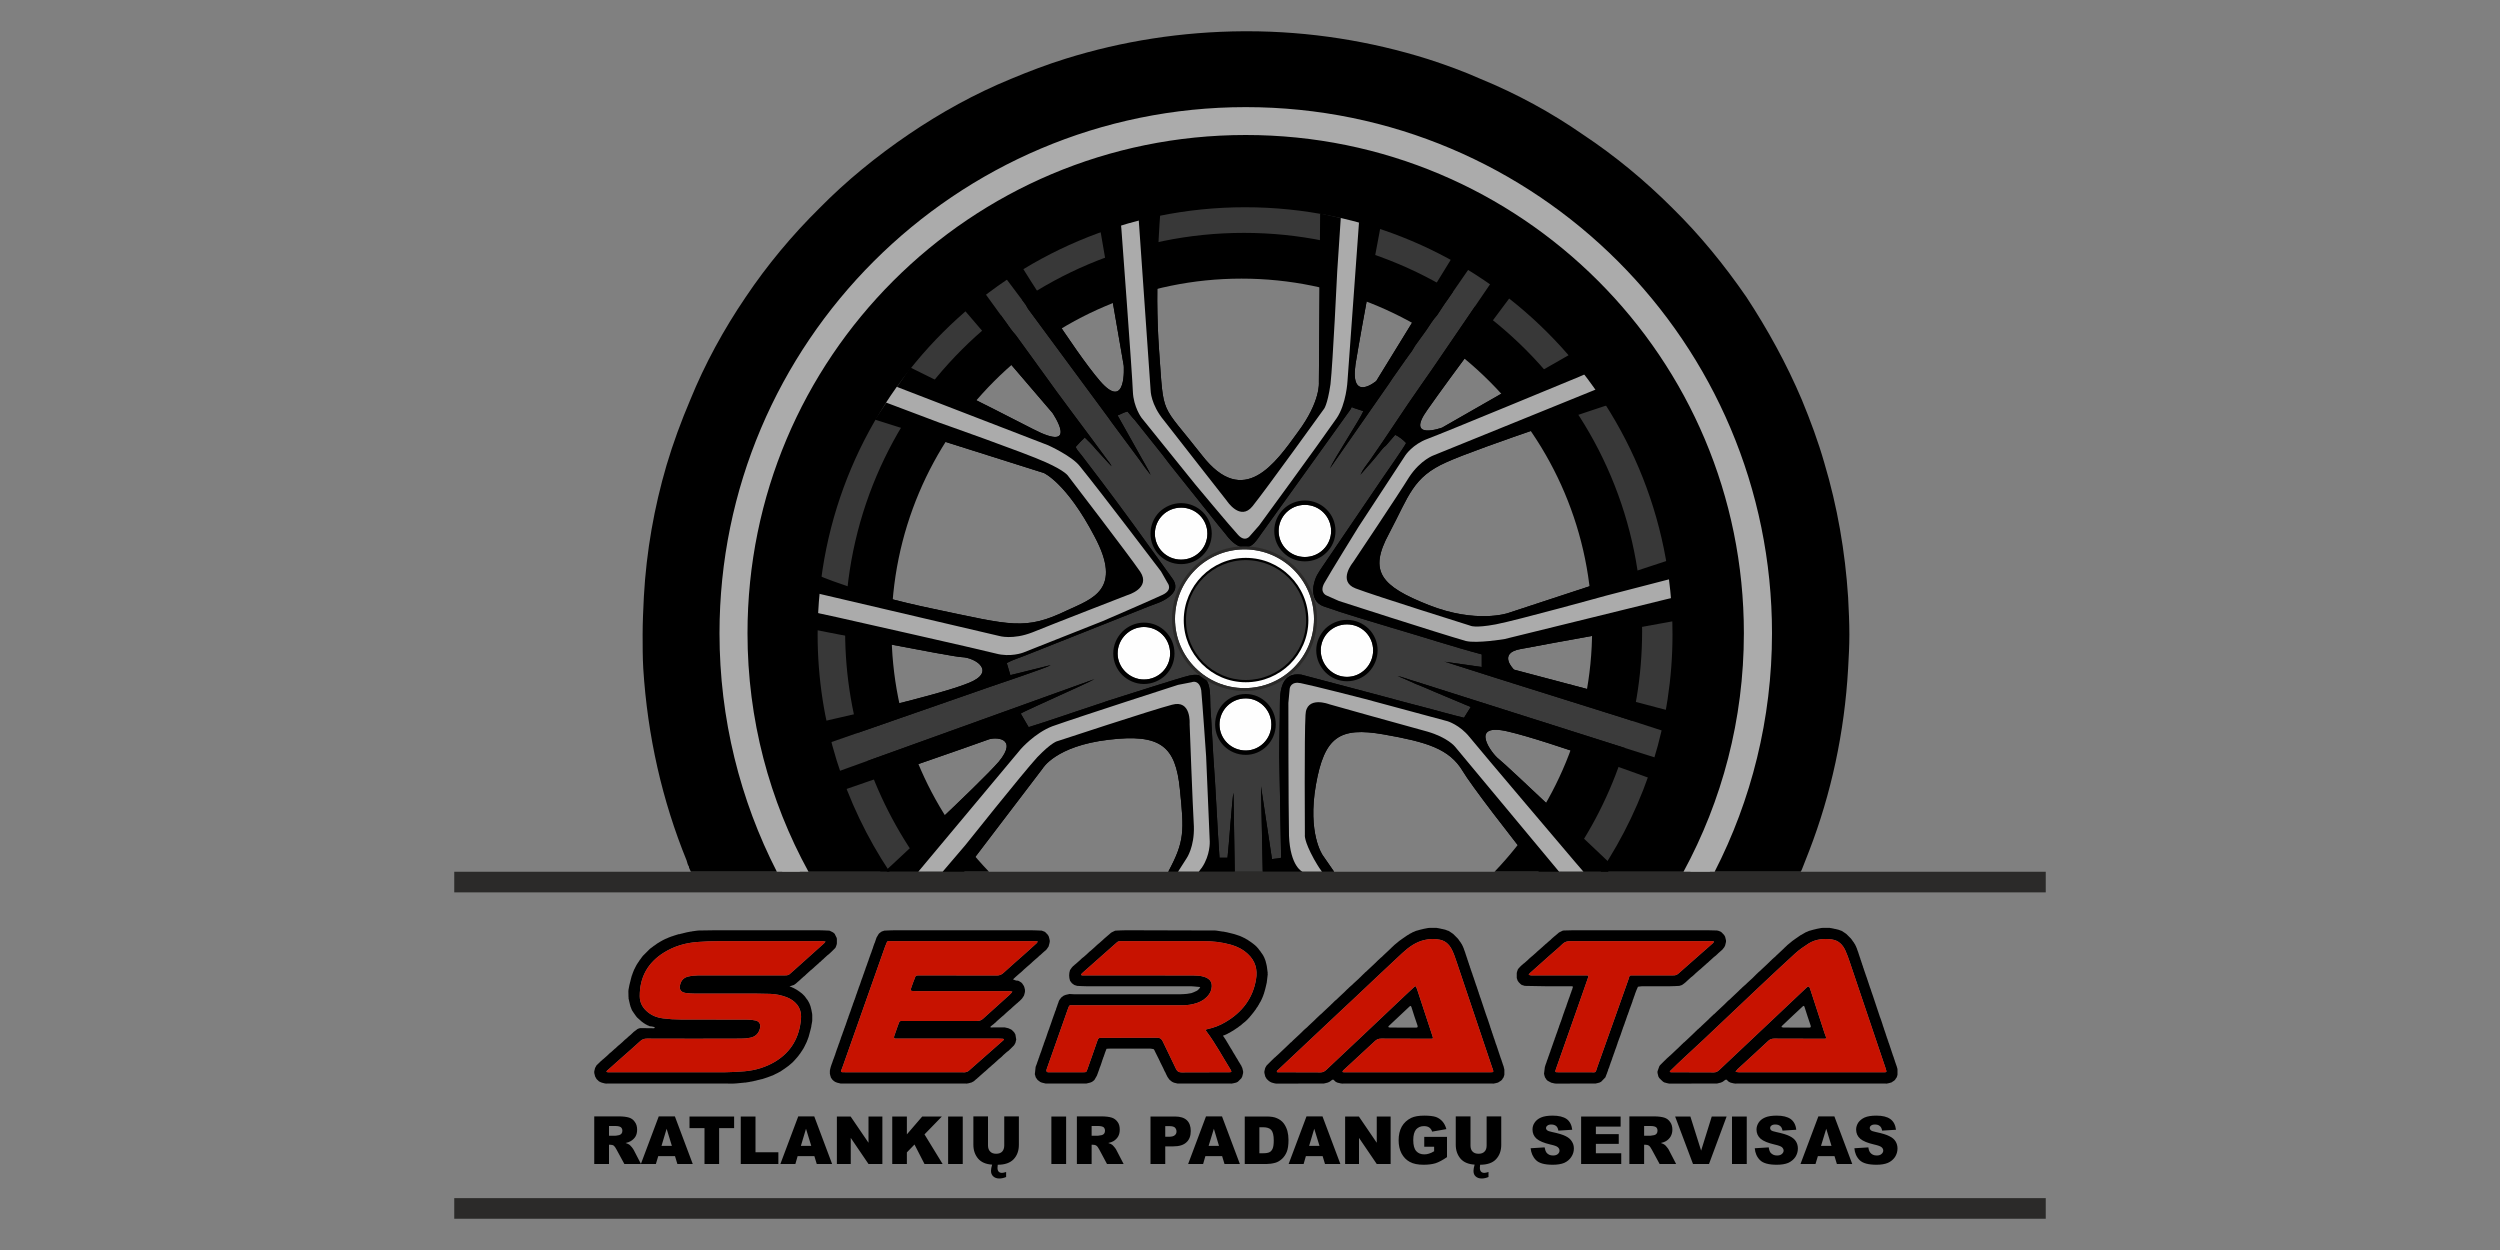 <?xml version="1.0" encoding="UTF-8"?>
<svg xmlns="http://www.w3.org/2000/svg" xmlns:xlink="http://www.w3.org/1999/xlink" xmlns:xodm="http://www.corel.com/coreldraw/odm/2003" xml:space="preserve" width="200px" height="100px" version="1.1" style="shape-rendering:geometricPrecision; text-rendering:geometricPrecision; image-rendering:optimizeQuality; fill-rule:evenodd; clip-rule:evenodd" viewBox="0 0 200 100">
 <rect x="0" y="0" width="200" height="100" fill="#808080" stroke="none"/>
 <defs>
  <style type="text/css">
   
    .fil0 {fill:none}
    .fil6 {fill:#FEFEFE}
    .fil1 {fill:#2B2A29}
    .fil5 {fill:black}
    .fil3 {fill:black}
    .fil2 {fill:#383838}
    .fil4 {fill:#3B3B3B}
    .fil7 {fill:#ABABAB}
    .fil9 {fill:#C71200}
    .fil8 {fill:#FDFDFD}
    .fil10 {fill:black;fill-rule:nonzero}
    .fil11 {fill:black;fill-rule:nonzero}
   
  </style>
 </defs>
 <g id="Layer_x0020_1">
  <rect class="fil0" width="200" height="100"></rect>
  <g id="_1900194500848">
   <path class="fil1" d="M99.56 43.95c3.07,0 5.56,2.48 5.56,5.56 0,3.06 -2.49,5.54 -5.56,5.54 -3.07,0 -5.56,-2.48 -5.56,-5.54 0,-3.08 2.49,-5.56 5.56,-5.56z"></path>
   <path class="fil2" d="M108.2 32.6l-0.05 -0.04c0,0 0.09,-0.11 0.09,-0.11 0.05,0 0,0.04 -0.04,0.15zm13.75 -13.87l-13.27 19.44 2.98 -3.38 0.88 0.65 -7.17 10.56c0,0 -0.93,2.04 0.58,2.51 5.47,1.76 12.64,3.84 12.64,3.84l0 1.01 -3.42 -0.58 22.29 7.04 -0.78 2.09 -25.02 -7.91 6.05 2.52 -0.54 0.9 -12.44 -3.31c0,0 -2.29,-1 -2.34,1.76 -0.1,6.58 0.15,12.75 0.15,12.75l-0.78 0.11 -0.88 -5.93 0.14 6.94 -2.24 0 -0.1 -6.5 -0.44 5.38 -0.68 0 -0.73 -12.96c0,0 0.24,-2.23 -2,-1.55 -6.15,1.87 -12.54,4.06 -12.54,4.06l-0.63 -1.08 6.15 -2.87 -24.98 9.02 -0.88 -2.3 22.44 -7.8 -3.51 0.86 -0.34 -0.96 12.19 -4.85c0,0 1.95,-0.72 1.12,-1.87 -3.7,-5.28 -7.8,-10.56 -7.8,-10.56l0.78 -0.76 2.39 2.63 -13.17 -17.93 1.75 -1.07 14.4 19.54 -2.74 -4.93 0.73 -0.32 7.81 9.77c0,0 1.41,2.08 2.54,0.54 5.75,-7.9 7.31,-10.09 7.66,-10.63l0.92 0.32 -2.97 4.92 13.95 -20 1.85 0.89z"></path>
   <path class="fil3" d="M92.83 16.97c0,0 -0.49,5.75 -0.1,11.1 0.39,5.39 0.05,4.03 3.42,8.34 3.36,4.34 5.9,0.61 7.7,-1.87 1.81,-2.44 1.66,-3.95 1.66,-3.95l0.1 -13.51 4.83 1.08c0,0 -1.51,7.94 -2,10.99 -0.44,3.09 1.66,1.33 1.66,1.33l6.14 -9.99 4.74 3.06c0,0 -5.03,6.71 -6.78,9.23 -1.81,2.51 1.17,1.43 1.17,1.43l10.34 -5.92 3.07 4.06c0,0 -10.39,3.41 -13.07,4.63 -2.69,1.19 -2.98,2.66 -4.59,5.71 -1.66,3.05 -0.63,4.2 3.17,5.71 3.81,1.51 6.34,0.65 6.34,0.65l13.32 -4.38 0.34 4.95c0,0 -10.78,1.94 -12.63,2.3 -1.9,0.33 -0.54,1.65 -0.54,1.65l12.49 3.31 -1.32 5.49c0,0 -8.39,-3.09 -11.61,-3.84 -3.27,-0.79 -1.31,1.8 -0.78,2.19 0.54,0.4 9.12,8.55 9.12,8.55l-0.39 0.47 -5.51 0c-2.39,-2.95 -5.46,-6.97 -6.1,-8.05 -1.07,-1.79 -2.87,-2.33 -6.34,-2.94 -3.51,-0.61 -4.73,0.18 -5.41,4.05 -0.68,3.88 0.54,5.61 0.54,5.61l0.92 1.33 -13.27 0c1.32,-2.45 1.27,-3.24 0.93,-6.61 -0.34,-3.41 -1.51,-4.46 -5.71,-3.95 -4.24,0.5 -5.27,2.3 -5.27,2.3l-6.29 8.26 -6.14 0 -0.1 -0.11c0,0 7.36,-6.79 9.02,-8.69 1.61,-1.94 -0.29,-2.01 -0.88,-1.76 -0.63,0.25 -11.65,4.06 -11.65,4.06l-1.66 -5.5c0,0 9.22,-2.05 11.75,-3.09 2.3,-0.9 0.59,-2.05 -0.53,-2.08 -0.64,0 -11.76,-2.19 -11.76,-2.19l0.2 -4.38c0,0 3.17,1.43 9.36,2.72 6.2,1.3 7.27,1.73 10.64,0.11 2,-0.93 4.48,-1.65 2.19,-5.92 -2.24,-4.28 -4.05,-5.07 -4.05,-5.07l-13.51 -4.27 2.83 -4.17c0,0 6,2.95 9.8,4.92 3.81,1.98 1.56,-1.29 1.56,-1.29l-7.07 -8.26 4.64 -3.41c0,0 4.14,6.68 6.24,9.12 2.15,2.48 1.9,-1.22 1.9,-1.22l-1.9 -10.99 4.83 -1.3z"></path>
   <path class="fil3" d="M76.39 27.39c2.98,-2.98 6.49,-5.32 10.34,-6.93 4,-1.69 8.25,-2.55 12.59,-2.55 4.39,0 8.63,0.86 12.63,2.55 3.86,1.61 7.37,3.95 10.34,6.93 2.98,2.98 5.27,6.47 6.93,10.31 1.71,3.98 2.54,8.26 2.54,12.64 0,4.35 -0.83,8.62 -2.54,12.61 -1.02,2.44 -2.34,4.7 -3.9,6.79l-5.76 0c4.83,-5.03 7.81,-11.89 7.81,-19.4 0,-15.48 -12.54,-28.05 -28.05,-28.05 -15.47,0 -28,12.57 -28,28.05 0,7.51 2.97,14.37 7.8,19.4l-5.75 0c-1.57,-2.09 -2.88,-4.35 -3.91,-6.79 -1.7,-3.99 -2.53,-8.26 -2.53,-12.61 0,-4.38 0.83,-8.66 2.53,-12.64 1.61,-3.84 3.95,-7.33 6.93,-10.31z"></path>
   <path class="fil3" d="M99.61 2.5c0,0 0.05,0 0.05,0 0.05,0 0.05,0 0.1,0 5.02,0 9.9,0.79 14.48,2.23 1.42,0.46 2.83,0.97 4.2,1.58 2.88,1.18 5.66,2.69 8.19,4.45 2.59,1.72 4.98,3.7 7.17,5.89 2.2,2.16 4.15,4.56 5.91,7.11 1.7,2.59 3.22,5.35 4.44,8.23 0.68,1.65 1.31,3.34 1.8,5.06 1.03,3.45 1.66,7.04 1.9,10.74 0.05,1.01 0.1,1.98 0.1,2.98 0,0.9 -0.05,1.8 -0.1,2.7 -0.29,5.13 -1.36,10.05 -3.12,14.61 -0.19,0.51 -0.39,0.97 -0.58,1.48 -0.05,0.07 -0.05,0.14 -0.1,0.18l-7.27 0c2.93,-5.68 4.54,-12.14 4.54,-18.97 0,-23.02 -18.64,-41.66 -41.66,-41.66 -23.03,0 -41.66,18.64 -41.66,41.66 0,6.83 1.66,13.29 4.59,18.97l-7.32 0c-0.05,-0.11 -0.1,-0.22 -0.15,-0.33 0,-0.03 0,-0.03 0,-0.07 -0.1,-0.14 -0.14,-0.32 -0.19,-0.5 -1.95,-4.78 -3.13,-9.95 -3.47,-15.37 -0.05,-0.9 -0.05,-1.8 -0.05,-2.7 0,-1 0.05,-2.05 0.1,-3.05 0.2,-3.63 0.83,-7.15 1.81,-10.49 0.53,-1.79 1.17,-3.52 1.9,-5.24 1.17,-2.88 2.68,-5.64 4.44,-8.23 1.71,-2.55 3.71,-4.95 5.9,-7.11 2.15,-2.19 4.59,-4.17 7.12,-5.89 2.59,-1.76 5.32,-3.27 8.2,-4.45 1.46,-0.61 2.88,-1.15 4.39,-1.62 4.49,-1.4 9.27,-2.16 14.24,-2.19 0,0 0.05,0 0.05,0 0,0 0,0 0.05,0z"></path>
   <path class="fil2" d="M74.88 25.85c3.17,-3.2 6.92,-5.72 11.07,-7.48 4.29,-1.83 8.83,-2.72 13.56,-2.72 4.69,0 9.27,0.89 13.56,2.72 4.15,1.76 7.91,4.28 11.08,7.48 3.22,3.19 5.7,6.93 7.46,11.06 1.8,4.31 2.73,8.87 2.73,13.58 0,4.7 -0.93,9.26 -2.73,13.57 -0.83,2.01 -1.85,3.88 -3.02,5.68l-3.66 0c4.05,-5.36 6.44,-12 6.44,-19.25 0,-17.6 -14.25,-31.86 -31.86,-31.86 -17.61,0 -31.9,14.26 -31.9,31.86 0,7.25 2.44,13.89 6.49,19.25l-3.66 0c-1.17,-1.8 -2.2,-3.67 -3.07,-5.68 -1.81,-4.31 -2.74,-8.87 -2.74,-13.57 0,-4.71 0.93,-9.27 2.74,-13.58 1.75,-4.13 4.29,-7.87 7.51,-11.06z"></path>
   <g>
    <path class="fil4" d="M66.93 61.76l20.63 -7.43c-0.68,0.39 -5.71,2.58 -5.9,2.76l0.63 1.08c0.49,-0.14 1.08,-0.36 1.56,-0.5l4.83 -1.62c0.69,-0.21 5.81,-1.87 6.49,-2.01 1.85,-0.39 1.61,1.44 1.66,2.52 0.1,1.32 0.15,2.65 0.24,4.02 0.2,2.66 0.3,5.35 0.49,8.04l0.64 0c0.09,-0.68 0.39,-4.99 0.48,-5.2l0.1 6.32 2.24 0 -0.14 -6.83 0.88 5.82c0.19,-0.04 0.53,-0.04 0.73,-0.11 -0.05,-2.73 -0.1,-5.42 -0.15,-8.15 0,-1.36 0.05,-2.73 0.05,-4.09 0,-1.08 0.1,-2.63 1.71,-2.41l6.49 1.72c1.07,0.29 2.14,0.58 3.26,0.87 0.54,0.14 1.08,0.28 1.61,0.43 0.54,0.14 1.17,0.32 1.66,0.43l0.54 -0.86 -2.93 -1.23c-0.49,-0.21 -0.97,-0.43 -1.46,-0.61 -0.44,-0.21 -1.03,-0.46 -1.46,-0.64 0.24,0.03 1.12,0.36 1.41,0.43l19.46 6.18 0.54 -2.16 -3.32 -1.08 -9.71 -3.05c-1.51,-0.47 -3.02,-0.97 -4.53,-1.44 -0.05,0 -0.1,-0.03 -0.15,-0.03l3.03 0.43 0 -1.01c-2.3,-0.61 -4.93,-1.47 -7.27,-2.15 -1.76,-0.54 -3.66,-1.08 -5.37,-1.69 -0.63,-0.22 -0.92,-0.76 -0.83,-1.58 0.15,-0.83 0.39,-1.08 0.74,-1.62l4.78 -7.04c0.19,-0.28 1.8,-2.58 1.9,-2.83 -0.2,-0.22 -0.59,-0.54 -0.88,-0.65l-0.68 0.79c-0.1,0.11 -0.05,0.07 -0.2,0.18 -0.24,0.25 -0.44,0.54 -0.68,0.82l-0.34 0.4c-0.25,0.29 -0.49,0.54 -0.73,0.83 -0.05,0.07 -0.1,0.1 -0.15,0.18 0.19,-0.44 0.49,-0.79 0.78,-1.19 1.41,-2.01 2.68,-4.02 4.1,-6.03 1.12,-1.58 2.19,-3.2 3.31,-4.82l2.35 -3.45 -1.76 -1.14 -1.81 2.62c-0.29,0.39 -0.53,0.79 -0.82,1.22 -0.35,0.39 -0.59,0.79 -0.88,1.22l-0.88 1.22c-0.15,0.22 -0.24,0.43 -0.39,0.61 -0.1,0.11 -0.15,0.22 -0.24,0.33 -0.05,0.1 -0.15,0.18 -0.2,0.28 -0.44,0.65 -0.88,1.22 -1.27,1.83l-4.73 6.79c0.34,-0.79 2.44,-3.98 2.68,-4.59l-0.88 -0.29 0 -0.11c-0.09,0.11 -0.09,0.18 -0.19,0.32l-7.12 9.92c-0.15,0.21 -0.34,0.5 -0.54,0.71 -0.83,0.87 -1.8,-0.03 -2.29,-0.71 -0.2,-0.25 -0.39,-0.47 -0.59,-0.72l-3.9 -4.89c-0.19,-0.25 -0.34,-0.46 -0.54,-0.71l-2.24 -2.81c-0.19,-0.18 -0.44,-0.53 -0.58,-0.68 -0.25,0.04 -0.69,0.29 -0.74,0.29l-0.05 0.03c0.2,0.36 1.71,3.06 2,3.56 0.2,0.36 0.49,0.83 0.64,1.19 -0.29,-0.36 -0.59,-0.76 -0.88,-1.19l-2.24 -3.02c-0.15,-0.21 -0.3,-0.43 -0.44,-0.61l-6.25 -8.47c-0.05,-0.11 -0.14,-0.22 -0.19,-0.33l-1.56 -2.08 -1.66 1.22 1.8 2.48c0.05,0.11 0.15,0.18 0.2,0.29 0.15,0.21 0.29,0.36 0.44,0.54l1.61 2.22c0.14,0.18 0.24,0.36 0.39,0.54 1.71,2.41 3.51,4.74 5.27,7.15 0.14,0.18 0.29,0.36 0.39,0.57 -0.1,-0.07 -1.22,-1.33 -1.32,-1.43 -0.1,-0.15 -0.73,-0.79 -0.83,-0.87 -0.24,0.22 -0.54,0.54 -0.73,0.76 0.1,0.25 0.34,0.47 0.49,0.68l1.56 2.05c0.88,1.18 1.75,2.33 2.58,3.48l3.03 4.2c0.19,0.26 0.39,0.54 0.29,0.97 -0.15,0.47 -0.78,0.87 -1.32,1.08 -0.58,0.22 -1.17,0.43 -1.75,0.68l-8.69 3.45c-0.53,0.22 -1.22,0.43 -1.7,0.69l0.29 0.97 3.22 -0.8c-0.2,0.18 -4.44,1.59 -4.83,1.73l-12.98 4.52 0.69 2.3z"></path>
    <path class="fil5" d="M132.68 60.69l-19.46 -6.18c-0.29,-0.07 -1.17,-0.4 -1.41,-0.43 0.43,0.18 1.02,0.43 1.46,0.64 0.49,0.18 0.97,0.4 1.46,0.61l2.93 1.23 -0.54 0.86c-0.49,-0.11 -1.12,-0.29 -1.66,-0.43 -0.53,-0.15 -1.07,-0.29 -1.61,-0.43 -1.12,-0.29 -2.19,-0.58 -3.26,-0.87l-6.49 -1.72c-1.61,-0.22 -1.71,1.33 -1.71,2.41 0,1.36 -0.05,2.73 -0.05,4.09 0.05,2.73 0.1,5.42 0.15,8.15 -0.2,0.07 -0.54,0.07 -0.73,0.11l-0.88 -5.82 0.14 6.83 5.71 0 -0.92 -1.33c0,0 -1.22,-1.73 -0.54,-5.61 0.68,-3.87 1.9,-4.66 5.41,-4.05 3.47,0.61 5.27,1.15 6.34,2.94 0.64,1.08 3.71,5.1 6.1,8.05l5.51 0 0.39 -0.47c0,0 -8.58,-8.15 -9.12,-8.55 -0.53,-0.39 -2.49,-2.98 0.78,-2.19 3.22,0.75 11.61,3.84 11.61,3.84l0.39 -1.68z"></path>
    <path class="fil5" d="M98.78 69.74l-0.1 -6.32c-0.09,0.21 -0.39,4.52 -0.48,5.2l-0.64 0c-0.19,-2.69 -0.29,-5.38 -0.49,-8.04 -0.09,-1.37 -0.14,-2.7 -0.24,-4.02 -0.05,-1.08 0.19,-2.91 -1.66,-2.52 -0.68,0.14 -5.8,1.8 -6.49,2.01l-4.83 1.62c-0.48,0.14 -1.07,0.36 -1.56,0.5l-0.63 -1.08c0.19,-0.18 5.22,-2.37 5.9,-2.76l-20.63 7.43 0.44 1.48c0,0 11.02,-3.81 11.65,-4.06 0.59,-0.25 2.49,-0.18 0.88,1.76 -1.66,1.9 -9.02,8.69 -9.02,8.69l0.1 0.11 6.14 0 6.29 -8.26c0,0 1.03,-1.8 5.27,-2.3 4.2,-0.51 5.37,0.54 5.71,3.95 0.34,3.37 0.39,4.16 -0.93,6.61l5.32 0z"></path>
    <path class="fil5" d="M66.24 59.46l12.98 -4.52c0.39,-0.14 4.63,-1.55 4.83,-1.73l-3.22 0.8 -0.29 -0.97c0.48,-0.26 1.17,-0.47 1.7,-0.69l8.69 -3.45c0.58,-0.25 1.17,-0.46 1.75,-0.68 0.54,-0.21 1.17,-0.61 1.32,-1.08 0.1,-0.43 -0.1,-0.71 -0.29,-0.97l-3.03 -4.2c-0.83,-1.15 -1.7,-2.3 -2.58,-3.48l-1.56 -2.05c-0.15,-0.21 -0.39,-0.43 -0.49,-0.68 0.19,-0.22 0.49,-0.54 0.73,-0.76 0.1,0.08 0.73,0.72 0.83,0.87 0.1,0.1 1.22,1.36 1.32,1.43 -0.1,-0.21 -0.25,-0.39 -0.39,-0.57 -1.76,-2.41 -3.56,-4.74 -5.27,-7.15 -0.15,-0.18 -0.25,-0.36 -0.39,-0.54l-1.61 -2.22c-0.15,-0.18 -0.29,-0.33 -0.44,-0.54 -0.05,-0.11 -0.15,-0.18 -0.2,-0.29l-1.8 -2.48 -1.71 1.26 7.08 8.26c0,0 2.24,3.27 -1.57,1.29 -3.8,-1.97 -9.8,-4.92 -9.8,-4.92l-2.83 4.17 13.51 4.27c0,0 1.81,0.79 4.05,5.07 2.29,4.27 -0.19,4.99 -2.19,5.92 -3.37,1.62 -4.44,1.19 -10.64,-0.11 -6.19,-1.29 -9.36,-2.73 -9.36,-2.73l-0.2 4.39c0,0 11.12,2.19 11.76,2.19 1.12,0.03 2.83,1.18 0.53,2.08 -2.53,1.04 -11.75,3.09 -11.75,3.09l0.53 1.72zm14.25 -37.17l1.56 2.08c0.05,0.11 0.14,0.22 0.19,0.33l6.25 8.47c0.14,0.18 0.29,0.4 0.44,0.61l2.24 3.02c0.29,0.43 0.59,0.83 0.88,1.19 -0.15,-0.36 -0.44,-0.83 -0.64,-1.19 -0.29,-0.5 -1.8,-3.2 -2,-3.56l0.05 -0.03c0.05,0 0.49,-0.25 0.74,-0.29 0.14,0.15 0.39,0.5 0.58,0.68l2.24 2.81c0.2,0.25 0.35,0.46 0.54,0.71l3.9 4.89c0.2,0.25 0.39,0.47 0.59,0.72 0.49,0.68 1.46,1.58 2.29,0.71 0.2,-0.21 0.39,-0.5 0.54,-0.71l7.12 -9.92c0.1,-0.14 0.1,-0.21 0.19,-0.32l0 0.11 0.88 0.29c-0.24,0.61 -2.34,3.8 -2.68,4.59l4.73 -6.79c0.39,-0.61 0.83,-1.18 1.27,-1.83 0.05,-0.1 0.15,-0.18 0.2,-0.28 0.09,-0.11 0.14,-0.22 0.24,-0.33 0.15,-0.18 0.24,-0.39 0.39,-0.61l0.88 -1.22c0.29,-0.43 0.53,-0.83 0.88,-1.22 0.29,-0.43 0.53,-0.83 0.82,-1.22l1.81 -2.62 -1.37 -0.87 -6.14 9.99c0,0 -2.1,1.76 -1.66,-1.33 0.49,-3.05 2,-10.99 2,-10.99l-4.83 -1.08 -0.1 13.51c0,0 0.15,1.51 -1.66,3.95 -1.8,2.48 -4.34,6.21 -7.7,1.87 -3.37,-4.31 -3.03,-2.95 -3.42,-8.34 -0.39,-5.35 0.1,-11.1 0.1,-11.1l-4.83 1.3 1.9 10.99c0,0 0.25,3.7 -1.9,1.22 -2.1,-2.44 -6.24,-9.12 -6.24,-9.12l-1.27 0.93zm38.88 0.21l-2.35 3.45c-1.12,1.62 -2.19,3.24 -3.31,4.82 -1.42,2.01 -2.69,4.02 -4.1,6.03 -0.29,0.4 -0.59,0.75 -0.78,1.19 0.05,-0.08 0.1,-0.11 0.15,-0.18 0.24,-0.29 0.48,-0.54 0.73,-0.83l0.34 -0.4c0.24,-0.28 0.44,-0.57 0.68,-0.82 0.15,-0.11 0.1,-0.07 0.2,-0.18l0.68 -0.79c0.29,0.11 0.68,0.43 0.88,0.65 -0.1,0.25 -1.71,2.55 -1.9,2.83l-4.78 7.04c-0.35,0.54 -0.59,0.79 -0.74,1.62 -0.09,0.82 0.2,1.36 0.83,1.58 1.71,0.61 3.61,1.15 5.37,1.69 2.34,0.68 4.97,1.54 7.27,2.15l0 1.01 -3.03 -0.43c0.05,0 0.1,0.03 0.15,0.03 1.51,0.47 3.02,0.97 4.53,1.44l9.71 3.05 3.32 1.08 0.39 -1.65 -12.49 -3.31c0,0 -1.36,-1.32 0.54,-1.65 1.85,-0.36 12.63,-2.3 12.63,-2.3l-0.34 -4.95 -13.32 4.38c0,0 -2.53,0.86 -6.34,-0.65 -3.8,-1.51 -4.83,-2.66 -3.17,-5.71 1.61,-3.05 1.9,-4.52 4.59,-5.71 2.68,-1.22 13.07,-4.63 13.07,-4.63l-3.07 -4.06 -10.34 5.92c0,0 -2.98,1.08 -1.18,-1.43 1.76,-2.52 6.79,-9.23 6.79,-9.23l-1.61 -1.05z"></path>
   </g>
   <path class="fil6" d="M99.56 43.95c3.07,0 5.56,2.48 5.56,5.56 0,3.06 -2.49,5.54 -5.56,5.54 -3.07,0 -5.56,-2.48 -5.56,-5.54 0,-3.08 2.49,-5.56 5.56,-5.56z"></path>
   <path class="fil7" d="M126.29 30.16l6.78 -2.98 0.88 1.43 -19.22 7.8c0,0 -1.07,0.35 -2,1.76 -0.88,1.43 -4.49,6.82 -4.49,6.82 0,0 -1.26,1.51 0.2,2.08 1.51,0.58 9.17,2.98 9.17,2.98 0,0 0.34,0.22 2.05,-0.1 1.71,-0.33 8.83,-2.3 8.83,-2.3l11.51 -2.98 0.34 1.54 -20 4.92c0,0 -2.19,0.36 -3.07,0.15 -2.39,-0.69 -10.15,-3.2 -10.15,-3.2l-0.97 -0.43c0,0 -0.64,-0.22 -0.2,-1.01 0.44,-0.79 2.73,-4.49 2.73,-4.49l3.76 -5.74c0,0 0.58,-0.87 1.76,-1.3 1.17,-0.43 12.09,-4.95 12.09,-4.95zm-22.48 24.46c0.04,0 0.14,0.03 0.24,0.03 0.93,0.18 5.12,1.26 5.12,1.26l6.64 1.79c0,0 0.97,0.29 1.75,1.26 0.78,0.97 8.44,9.99 8.44,9.99l0.68 0.79 -1.95 0 -8.34 -10.02c0,0 -0.58,-0.72 -2.19,-1.19 -1.61,-0.43 -7.86,-2.19 -7.86,-2.19 0,0 -1.85,-0.72 -1.9,0.86 -0.1,1.58 -0.05,9.59 -0.05,9.59 0,0 -0.1,0.43 0.73,1.94 0.15,0.25 0.34,0.61 0.64,1.01l-1.56 0c0,0 -0.98,-0.4 -1.08,-2.88 -0.05,-2.48 -0.05,-10.63 -0.05,-10.63l0.1 -1.08c0,0 0,-0.53 0.64,-0.53zm5.41 -43.72l-1.42 19.58c0,0 -0.09,1.83 -0.87,2.98 -1.42,2.05 -6.2,8.58 -6.2,8.58l-0.73 0.83c0,0 -0.39,0.57 -0.98,-0.11 -0.63,-0.68 -3.41,-4.02 -3.41,-4.02l-4.29 -5.32c0,0 -0.64,-0.86 -0.69,-2.08 -0.04,-1.26 -0.92,-13.04 -0.92,-13.04l-0.69 -7.07 1.61 -0.36 1.42 20.36c0,0 0,1.12 1.07,2.41 1.03,1.33 5.03,6.43 5.03,6.43 0,0 1.07,1.65 2.05,0.43 1.02,-1.26 5.7,-7.76 5.7,-7.76 0,0 0.29,-0.29 0.54,-2.01 0.19,-1.72 0.54,-9.05 0.54,-9.05l0.73 -10.99 1.51 0.21zm-43.71 17.64l18.34 7.08c0,0 1.91,0.86 2.54,1.68 1.56,1.91 6.49,8.41 6.49,8.41l0.53 0.93c0,0 0.44,0.54 -0.39,0.94 -0.82,0.39 -4.83,2.12 -4.83,2.12l-6.34 2.51c0,0 -1.02,0.39 -2.19,0.07 -1.22,-0.32 -12.73,-2.91 -12.73,-2.91l-8.15 -1.76 0.34 -1.61 20.83 4.88c0,0 1.07,0.32 2.64,-0.29 1.56,-0.64 7.6,-2.98 7.6,-2.98 0,0 1.91,-0.54 1.03,-1.87 -0.88,-1.29 -5.76,-7.65 -5.76,-7.65 0,0 -0.19,-0.39 -1.8,-1.11 -1.56,-0.72 -8.49,-3.16 -8.49,-3.16l-10.58 -3.99 0.92 -1.29zm28.73 26.25l1.08 -0.21c0,0 0.09,-0.04 0.19,-0.04 0.2,0 0.49,0.11 0.59,0.69 0.09,0.93 0.39,5.28 0.39,5.28l0.29 6.82c0,0 0.05,1.08 -0.63,2.08 -0.05,0.07 -0.15,0.18 -0.25,0.33l-1.66 0 0.69 -1.08c0,0 0.63,-0.9 0.58,-2.55 -0.1,-1.69 -0.34,-8.19 -0.34,-8.19 0,0 0.15,-1.98 -1.41,-1.54 -1.52,0.39 -9.13,2.9 -9.13,2.9 0,0 -0.44,0.04 -1.65,1.3 -1.18,1.29 -5.76,7.04 -5.76,7.04l-1.81 2.12 -1.95 0 8.2 -9.81c0,0 1.12,-1.29 2.53,-1.83 2.35,-0.83 10.05,-3.31 10.05,-3.31z"></path>
   <g>
    <path class="fil8" d="M95.79 79.23c-0.04,0.02 -0.09,0.05 -0.13,0.08 0.04,-0.03 0.09,-0.06 0.13,-0.08z"></path>
    <polygon class="fil8" points="95.87,79.16 95.8,79.23 "></polygon>
    <path class="fil5" d="M53.89 85.78c1.38,0 2.75,0.01 4.12,0 0.52,-0.01 1.05,-0.03 1.58,-0.08 0.86,-0.08 1.68,-0.33 2.42,-0.77 1.29,-0.78 1.95,-1.95 2.07,-3.44 0.07,-0.95 -0.52,-1.46 -1.14,-1.71 -0.43,-0.16 -0.87,-0.26 -1.33,-0.27 -0.36,-0.01 -0.71,-0.02 -1.06,-0.02 -1.63,0 -3.26,0 -4.89,0 -0.27,0 -0.54,-0.02 -0.8,-0.05 -0.41,-0.06 -0.56,-0.31 -0.44,-0.7 0.09,-0.34 0.32,-0.55 0.65,-0.62 0.26,-0.06 0.53,-0.08 0.8,-0.09 1.73,0 3.47,0 5.2,0 0.58,0 1.15,0 1.73,0 0.17,0.01 0.32,-0.03 0.44,-0.16 0.08,-0.08 0.18,-0.15 0.26,-0.23 0.81,-0.72 1.61,-1.44 2.41,-2.16 0.05,-0.04 0.09,-0.1 0.13,-0.15 -0.07,-0.01 -0.13,-0.03 -0.19,-0.04 -0.06,0 -0.12,0 -0.18,0 -2.68,0 -5.37,0 -8.05,0 -0.61,0 -1.22,0.02 -1.83,0.07 -0.94,0.07 -1.84,0.33 -2.65,0.83 -1.3,0.8 -1.97,1.97 -1.96,3.51 0,0.54 0.25,0.96 0.67,1.29 0.35,0.28 0.76,0.43 1.19,0.48 0.47,0.06 0.93,0.09 1.4,0.09 1.78,0.01 3.57,0 5.35,0.01 0.22,0 0.44,0.02 0.66,0.07 0.31,0.08 0.42,0.31 0.35,0.62 -0.1,0.42 -0.37,0.68 -0.79,0.76 -0.24,0.05 -0.49,0.07 -0.73,0.07 -2.51,0.01 -5.02,0.01 -7.52,0 -0.22,0 -0.38,0.05 -0.54,0.2 -0.51,0.47 -1.03,0.92 -1.55,1.38 -0.37,0.32 -0.74,0.65 -1.1,0.98 -0.03,0.02 -0.04,0.05 -0.06,0.08 0.04,0.02 0.07,0.05 0.11,0.05 0.09,0.01 0.19,0 0.28,0l4.99 0zm13.05 -10.74l-0.01 0.02 0.02 0.02c0,0.14 0,0.28 0,0.42l-0.02 0.02 0.01 0.03c-0.02,0.07 -0.05,0.15 -0.08,0.22l0.01 -0.01c-0.02,0.03 -0.04,0.06 -0.06,0.09l0 0c-0.1,0.09 -0.19,0.19 -0.28,0.28l0 0c-0.03,0.02 -0.05,0.05 -0.08,0.07l0.01 0c-0.03,0.02 -0.05,0.05 -0.08,0.07l0 0c-0.05,0.04 -0.1,0.08 -0.15,0.13l0 -0.01c-0.11,0.1 -0.22,0.21 -0.34,0.31l0.01 0c-0.03,0.02 -0.05,0.04 -0.08,0.07l0 -0.01c-0.02,0.03 -0.05,0.05 -0.07,0.07l0 0c-0.02,0.02 -0.05,0.05 -0.08,0.07l0.01 0 -0.08 0.07 0 -0.01c-0.02,0.02 -0.05,0.05 -0.08,0.07l0.01 0c-0.12,0.1 -0.23,0.2 -0.34,0.3l0 0c-0.05,0.04 -0.1,0.09 -0.15,0.14l0.01 -0.01c-0.03,0.03 -0.06,0.05 -0.08,0.07l0 0c-0.02,0.02 -0.05,0.04 -0.08,0.07 0,0 0,-0.01 0,-0.01 -0.11,0.1 -0.22,0.2 -0.33,0.3l0 0c-0.03,0.02 -0.05,0.05 -0.08,0.07l0.01 0c-0.03,0.02 -0.05,0.05 -0.08,0.07l0 0c-0.02,0.02 -0.05,0.04 -0.07,0.07l0 -0.01 -0.08 0.07c0,0 0,-0.01 0,-0.01 -0.02,0.03 -0.05,0.05 -0.07,0.08l0 -0.01c-0.09,0.08 -0.17,0.16 -0.26,0.24l0 0c-0.03,0.02 -0.05,0.04 -0.08,0.07l0 -0.01c-0.02,0.03 -0.05,0.05 -0.07,0.07l0 0c-0.05,0.04 -0.1,0.08 -0.15,0.13l0.01 0.01 -0.01 -0.02c-0.04,0.03 -0.09,0.07 -0.13,0.1l0 -0.01c-0.07,0.03 -0.14,0.05 -0.21,0.07l0 0 -0.13 0.04c0.04,0.02 0.08,0.03 0.13,0.05l-0.01 -0.01c0.05,0.03 0.1,0.05 0.15,0.07l0.01 0 0.13 0.07 0.01 0c0.04,0.02 0.09,0.05 0.13,0.08l0 -0.01c0.04,0.03 0.09,0.06 0.13,0.09l0 -0.01c0.03,0.03 0.05,0.05 0.08,0.07l0 -0.01c0.07,0.06 0.14,0.11 0.21,0.16l-0.01 -0.01c0.03,0.03 0.05,0.05 0.08,0.07l0 0c0.02,0.02 0.05,0.04 0.07,0.07l0 0c0.02,0.02 0.05,0.05 0.07,0.07l0 0c0.02,0.02 0.04,0.05 0.07,0.08l-0.01 -0.01c0.05,0.07 0.1,0.14 0.15,0.21l0 0c0.02,0.03 0.04,0.05 0.07,0.08l-0.01 0c0.03,0.04 0.05,0.09 0.08,0.13l0 0c0.02,0.05 0.05,0.1 0.07,0.14l0 0c0.03,0.07 0.05,0.14 0.08,0.21l0 0c0.02,0.09 0.04,0.19 0.07,0.28l0 0c0.02,0.1 0.04,0.21 0.06,0.31 0.01,0.04 0.01,0.07 0.01,0.11 0,0.14 0,0.28 0,0.42 0,0.04 0,0.08 -0.01,0.11 -0.02,0.13 -0.04,0.26 -0.07,0.38l0.01 0c-0.03,0.09 -0.05,0.19 -0.07,0.28l0 0c-0.05,0.19 -0.1,0.38 -0.15,0.56l0 0c-0.03,0.07 -0.05,0.14 -0.08,0.21l0.01 -0.01c-0.03,0.06 -0.05,0.11 -0.07,0.16l0.01 0 -0.07 0.14 0 0c-0.02,0.05 -0.04,0.1 -0.07,0.14l-0.02 0.01 0.01 0.03c-0.02,0.03 -0.04,0.07 -0.06,0.1l0 0.01 -0.07 0.13 0 0c-0.03,0.05 -0.06,0.09 -0.09,0.14 0,0 0.01,-0.01 0.01,-0.01 -0.05,0.07 -0.1,0.15 -0.15,0.22l0.01 -0.01c-0.02,0.03 -0.04,0.06 -0.06,0.09l0 0c-0.03,0.04 -0.07,0.08 -0.1,0.12l0.01 0c-0.04,0.05 -0.08,0.1 -0.13,0.16l0 0c-0.07,0.08 -0.15,0.17 -0.23,0.26l0.01 -0.01 -0.08 0.08 0.01 0 -0.08 0.07 0.01 0 -0.27 0.23 0 0c-0.03,0.02 -0.05,0.04 -0.08,0.07l0.01 -0.01c-0.03,0.02 -0.06,0.04 -0.09,0.06l0.01 0c-0.05,0.03 -0.09,0.06 -0.13,0.09l0 0c-0.03,0.02 -0.05,0.04 -0.08,0.06l0 0c-0.07,0.05 -0.14,0.1 -0.21,0.14l0 0c-0.04,0.03 -0.08,0.06 -0.13,0.09l0 0c-0.03,0.01 -0.06,0.03 -0.09,0.05l0.01 -0.01c-0.05,0.03 -0.1,0.06 -0.14,0.08l0 0c-0.1,0.05 -0.19,0.1 -0.29,0.14l0.01 0 -0.17 0.08 -0.02 -0.01 -0.02 0.02c-0.11,0.04 -0.23,0.09 -0.35,0.13l0 0c-0.07,0.03 -0.14,0.05 -0.21,0.07l0 0c-0.07,0.02 -0.14,0.04 -0.21,0.07 -0.03,0 -0.05,0 -0.07,0.01 -0.08,0.02 -0.15,0.04 -0.23,0.06l-0.03 -0.01 -0.02 0.02c-0.08,0.02 -0.16,0.04 -0.24,0.06l-0.02 -0.01 -0.02 0.02c-0.1,0.02 -0.2,0.04 -0.3,0.06l-0.03 -0.01 -0.02 0.02 -0.38 0.06 -0.03 -0.01 -0.02 0.01c-0.24,0.03 -0.49,0.05 -0.73,0.07l-0.02 -0.01 -0.02 0.01c-0.02,0 -0.05,0 -0.07,0 -0.02,0.01 -0.05,0.01 -0.07,0.01 -0.02,0 -0.05,0 -0.07,0 -0.07,0 -0.14,0 -0.21,0 -0.1,0 -0.19,-0.01 -0.28,-0.01 -3.15,0 -6.29,0 -9.43,0 -0.07,0 -0.14,0 -0.21,0.01l-0.02 -0.02 -0.02 0.01c-0.08,-0.02 -0.16,-0.04 -0.24,-0.06l-0.02 -0.02 -0.03 0.01c-0.05,-0.03 -0.1,-0.05 -0.16,-0.08l0.01 0.01c-0.03,-0.02 -0.06,-0.04 -0.09,-0.06l0.01 0c-0.05,-0.05 -0.1,-0.1 -0.15,-0.14l0 0c-0.02,-0.03 -0.04,-0.06 -0.06,-0.09l0.01 0.01c-0.03,-0.05 -0.06,-0.09 -0.08,-0.14l0 0c-0.03,-0.09 -0.05,-0.19 -0.07,-0.28l0 0c0,-0.04 0,-0.09 0,-0.13l0 0 0.07 -0.29 0 0.01c0.02,-0.05 0.05,-0.1 0.08,-0.14l-0.01 0c0.02,-0.03 0.04,-0.05 0.06,-0.08l0 0c0.07,-0.07 0.15,-0.14 0.22,-0.21l0 0c0.02,-0.02 0.05,-0.05 0.07,-0.07l0 0c0.02,-0.02 0.05,-0.04 0.07,-0.07l0 0.01c0.03,-0.03 0.05,-0.05 0.08,-0.07l-0.01 0c0.03,-0.02 0.06,-0.04 0.09,-0.07l-0.01 0.01c0.12,-0.1 0.23,-0.2 0.34,-0.3l0 0c0.02,-0.02 0.05,-0.05 0.07,-0.07l0 0 0.08 -0.07 -0.01 0c0.03,-0.02 0.05,-0.04 0.08,-0.07l-0.01 0.01c0.03,-0.02 0.06,-0.05 0.09,-0.07l-0.01 0.01c0.12,-0.1 0.23,-0.2 0.34,-0.31l0 0.01c0.03,-0.03 0.05,-0.05 0.08,-0.07l-0.01 0c0.03,-0.03 0.05,-0.05 0.08,-0.07l0 0c0.02,-0.02 0.05,-0.05 0.07,-0.07l0 0c0.03,-0.02 0.05,-0.04 0.08,-0.06l0 0c0.02,-0.02 0.05,-0.05 0.08,-0.07l-0.01 0.01c0.09,-0.08 0.18,-0.16 0.27,-0.24l-0.01 0 0.08 -0.07 0 0c0.02,-0.02 0.05,-0.04 0.07,-0.07l0 0.01c0.02,-0.03 0.05,-0.05 0.08,-0.07l-0.01 0c0.03,-0.02 0.06,-0.04 0.09,-0.06l-0.01 0c0.03,-0.02 0.05,-0.05 0.08,-0.07l-0.01 0c0.09,-0.08 0.18,-0.15 0.27,-0.23l0 0c0.02,-0.02 0.05,-0.05 0.07,-0.07l0 0c0.02,-0.02 0.05,-0.05 0.08,-0.07l-0.01 0c0.03,-0.02 0.05,-0.04 0.08,-0.07l-0.01 0.01 0.09 -0.07 -0.01 0.01 0.21 -0.16 -0.01 0c0.06,-0.02 0.11,-0.04 0.17,-0.07l0.02 0.01 0.02 -0.02c0.07,0 0.13,0 0.2,0 0.3,0 0.61,0.01 0.91,0.01 0.03,0 0.06,-0.02 0.09,-0.03 -0.02,-0.03 -0.04,-0.06 -0.06,-0.07 -0.06,-0.02 -0.12,-0.03 -0.17,-0.04 -0.06,-0.01 -0.12,-0.01 -0.18,-0.02l0 0c-0.05,-0.02 -0.1,-0.04 -0.15,-0.07l0 0.01c-0.04,-0.03 -0.09,-0.05 -0.14,-0.08l0 0.01c-0.04,-0.03 -0.09,-0.06 -0.13,-0.09l0 0.01c-0.03,-0.02 -0.06,-0.04 -0.09,-0.06l0.01 0c-0.05,-0.03 -0.09,-0.06 -0.13,-0.09l0 0c-0.12,-0.11 -0.24,-0.22 -0.37,-0.33l0 0c-0.02,-0.03 -0.04,-0.05 -0.07,-0.08l0.01 0.01c-0.03,-0.03 -0.05,-0.06 -0.07,-0.09l0.01 0.01c-0.05,-0.07 -0.1,-0.14 -0.15,-0.21l0 0c-0.05,-0.07 -0.09,-0.14 -0.14,-0.21l0 0c-0.02,-0.05 -0.04,-0.1 -0.07,-0.15l0.01 0.01 -0.09 -0.23c0.02,-0.02 0.02,-0.03 -0.01,-0.04 -0.01,-0.08 -0.03,-0.15 -0.05,-0.23l0 0.01c-0.02,-0.12 -0.05,-0.24 -0.08,-0.36 0.02,-0.02 0.02,-0.04 0,-0.06l-0.01 -0.49c0.01,-0.04 0.01,-0.08 0.01,-0.12 0.03,-0.12 0.05,-0.25 0.07,-0.37l0 0c0.02,-0.09 0.05,-0.19 0.07,-0.28l0.01 -0.02 0 -0.02c0.02,-0.08 0.04,-0.16 0.06,-0.24l0.01 -0.02 0 -0.02c0.01,-0.06 0.03,-0.12 0.05,-0.18 0.03,-0.01 0.03,-0.02 0.02,-0.04 0.02,-0.06 0.04,-0.11 0.06,-0.17l0 0 0.08 -0.2 0 0c0.02,-0.05 0.04,-0.1 0.07,-0.14l0 0c0.02,-0.05 0.04,-0.1 0.07,-0.15l0 0.01c0.02,-0.05 0.05,-0.1 0.07,-0.14l0 0c0.05,-0.07 0.09,-0.14 0.14,-0.22l0 0.01c0.05,-0.07 0.09,-0.15 0.14,-0.22l0 0.01c0.02,-0.03 0.04,-0.06 0.06,-0.08l0 0c0.03,-0.05 0.06,-0.09 0.09,-0.13l0 0.01c0.02,-0.03 0.04,-0.06 0.06,-0.09l0 0.01c0.02,-0.03 0.04,-0.06 0.07,-0.08l0 0c0.14,-0.14 0.28,-0.28 0.42,-0.42l0 0c0.02,-0.03 0.05,-0.05 0.07,-0.07l0 0 0.08 -0.07 -0.01 0.01c0.1,-0.07 0.2,-0.14 0.29,-0.22l0 0.01c0.07,-0.05 0.14,-0.1 0.21,-0.15l-0.01 0c0.05,-0.03 0.09,-0.05 0.13,-0.08l0.01 0c0.03,-0.02 0.05,-0.04 0.08,-0.06l0 0.01c0.04,-0.03 0.09,-0.06 0.14,-0.09l-0.01 0.01c0.05,-0.03 0.1,-0.05 0.14,-0.08l0 0c0.05,-0.02 0.1,-0.05 0.14,-0.07l0 0c0.05,-0.02 0.1,-0.04 0.15,-0.07l-0.01 0.01c0.05,-0.03 0.11,-0.05 0.16,-0.07l-0.01 0c0.07,-0.03 0.14,-0.05 0.21,-0.08l-0.01 0c0.08,-0.02 0.15,-0.05 0.22,-0.07l-0.01 0c0.08,-0.02 0.15,-0.05 0.22,-0.07l0 0c0.08,-0.02 0.15,-0.04 0.23,-0.07l0.03 0.01 0.02 -0.01c0.08,-0.02 0.16,-0.04 0.24,-0.06l0.02 0 0.02 -0.01 0.29 -0.07 -0.01 0c0.12,-0.02 0.25,-0.05 0.37,-0.07 0.02,0.02 0.04,0.01 0.05,-0.01 0.15,-0.02 0.3,-0.04 0.44,-0.06 0.04,0 0.09,-0.01 0.13,-0.01 0.44,-0.01 0.88,-0.02 1.33,-0.02 2.74,0 5.49,0 8.24,0 0.28,0 0.56,0.02 0.84,0.03l0.01 0.01 0.03 -0.01c0.1,0.05 0.2,0.1 0.3,0.15l-0.01 0c0.03,0.02 0.06,0.04 0.09,0.07l-0.01 -0.01c0.02,0.03 0.05,0.06 0.07,0.08l-0.01 0c0.05,0.1 0.1,0.2 0.15,0.3zm24.25 2.99l0 0c1.44,0 2.88,0 4.33,0.01 0.25,0 0.52,0.02 0.76,0.09 0.6,0.16 0.8,0.57 0.57,1.19 -0.04,0.09 -0.09,0.17 -0.14,0.24 -0.23,0.32 -0.54,0.53 -0.9,0.66 -0.4,0.14 -0.81,0.21 -1.24,0.2 -2.89,0 -5.79,0 -8.68,0 -0.35,0 -0.33,-0.06 -0.47,0.33 -0.55,1.57 -1.1,3.14 -1.66,4.71 -0.02,0.06 -0.05,0.13 -0.05,0.2 0,0.04 0.04,0.1 0.08,0.11 0.05,0.02 0.12,0.01 0.18,0.01 0.89,0 1.78,0 2.67,0 0.27,0 0.27,0 0.36,-0.27 0.27,-0.74 0.52,-1.48 0.78,-2.22 0.1,-0.26 0.1,-0.26 0.37,-0.26 1.48,-0.01 2.96,0 4.43,-0.01 0.23,0 0.33,0.08 0.43,0.27 0.35,0.75 0.72,1.47 1.07,2.22 0.1,0.21 0.22,0.28 0.45,0.28 1.23,-0.01 2.46,-0.01 3.69,-0.01 0.05,0 0.1,0 0.14,0 0.17,-0.01 0.18,-0.02 0.1,-0.19 -0.01,-0.01 -0.01,-0.02 -0.02,-0.03 -0.63,-1.01 -1.19,-2.07 -1.91,-3.03 -0.11,-0.14 -0.1,-0.16 0.06,-0.2 0.51,-0.11 0.99,-0.29 1.44,-0.56 1.32,-0.77 2.19,-1.88 2.45,-3.41 0.14,-0.79 -0.05,-1.49 -0.66,-2.05 -0.39,-0.36 -0.84,-0.59 -1.34,-0.73 -0.73,-0.21 -1.47,-0.29 -2.22,-0.29 -1.94,0 -3.87,0 -5.81,0 -0.27,0 -0.54,0 -0.81,0 -0.12,0 -0.22,0.03 -0.31,0.12 -0.9,0.8 -1.81,1.6 -2.71,2.4 -0.04,0.03 -0.07,0.07 -0.1,0.1 -0.02,0.03 -0.04,0.07 -0.02,0.09 0.01,0.02 0.05,0.03 0.08,0.03 0.09,0 0.17,0 0.25,0l4.36 0zm6.02 -3.59c0.03,0.01 0.07,0.01 0.11,0.01 0.15,0.02 0.3,0.04 0.45,0.07l0.02 0.01 0.03 -0.01c0.12,0.03 0.24,0.05 0.37,0.07l-0.01 0c0.1,0.03 0.19,0.05 0.29,0.07l0 0c0.09,0.02 0.19,0.05 0.28,0.07l0 0c0.07,0.02 0.14,0.05 0.21,0.07l0 0c0.07,0.02 0.14,0.05 0.21,0.07l0 0c0.05,0.02 0.1,0.04 0.15,0.06l0.01 0.02 0.03 0c0.05,0.02 0.1,0.05 0.16,0.08l-0.01 -0.01c0.05,0.03 0.1,0.05 0.15,0.08l-0.01 0c0.03,0.01 0.06,0.03 0.09,0.05l0 0c0.05,0.02 0.09,0.05 0.13,0.08l0 0c0.07,0.04 0.14,0.09 0.21,0.14l0 0 0.08 0.06 0 0c0.07,0.05 0.14,0.1 0.2,0.16l0 -0.01c0.02,0.02 0.05,0.05 0.08,0.07l-0.01 0c0.03,0.02 0.05,0.04 0.08,0.07l0 0c0.02,0.02 0.04,0.05 0.07,0.07l-0.01 0 0.08 0.08 -0.01 -0.01c0.02,0.03 0.04,0.06 0.07,0.09l-0.01 -0.01c0.03,0.04 0.06,0.08 0.09,0.12l0.01 0c0.02,0.03 0.04,0.06 0.06,0.09l-0.01 -0.01c0.05,0.07 0.1,0.14 0.15,0.21l0 0c0.02,0.04 0.05,0.09 0.08,0.13l0 0c0.02,0.05 0.04,0.1 0.07,0.14l0 0.01c0.02,0.05 0.04,0.1 0.06,0.15l0 -0.01c0.02,0.08 0.04,0.15 0.07,0.23l-0.01 0.03 0.02 0.02 0.05 0.22c0,0.02 0.01,0.04 0.01,0.06 0.03,0.18 0.05,0.35 0.07,0.53 -0.01,0.01 -0.01,0.03 -0.02,0.05 0,0 0.01,0.01 0.02,0.02 -0.02,0.2 -0.04,0.4 -0.07,0.6l-0.01 0.01 0.01 0.02c-0.02,0.11 -0.05,0.21 -0.07,0.31l0 0c-0.02,0.1 -0.05,0.19 -0.07,0.29l0 -0.01c-0.02,0.08 -0.04,0.15 -0.06,0.22l-0.02 0.02 0.01 0.03c-0.02,0.05 -0.04,0.11 -0.06,0.16l-0.02 0.02 0.01 0.02c-0.03,0.06 -0.05,0.11 -0.07,0.17l0 0c-0.02,0.04 -0.04,0.09 -0.06,0.14l0 0c-0.03,0.05 -0.05,0.1 -0.07,0.14l0 0.01c-0.03,0.04 -0.05,0.09 -0.08,0.13l0 0c-0.02,0.05 -0.05,0.1 -0.08,0.14l0.01 0c-0.03,0.04 -0.06,0.09 -0.09,0.13l0.01 0c-0.02,0.03 -0.04,0.06 -0.06,0.09l0 -0.01c-0.03,0.05 -0.06,0.09 -0.09,0.13l0.01 0c-0.02,0.03 -0.04,0.06 -0.06,0.09l0 -0.01c-0.05,0.07 -0.1,0.14 -0.15,0.21l0 -0.01c-0.02,0.03 -0.04,0.06 -0.06,0.09l0 -0.01 -0.16 0.2 0 0c-0.02,0.02 -0.04,0.05 -0.07,0.08l0.01 -0.01c-0.02,0.03 -0.05,0.06 -0.07,0.09l0 -0.01 -0.07 0.08 0.01 -0.01c-0.03,0.03 -0.05,0.05 -0.08,0.08l0.01 0c-0.03,0.02 -0.05,0.04 -0.08,0.07l0.01 -0.01c-0.03,0.03 -0.06,0.05 -0.08,0.08l0 -0.01c-0.02,0.03 -0.05,0.05 -0.07,0.08l0 -0.01c-0.03,0.02 -0.06,0.04 -0.08,0.07l0 -0.01c-0.06,0.06 -0.13,0.11 -0.19,0.16l0 0.01c-0.03,0.02 -0.06,0.04 -0.08,0.06l0 0c-0.07,0.04 -0.14,0.1 -0.2,0.15l0 0c-0.03,0.02 -0.06,0.04 -0.09,0.06l0.01 -0.01 -0.22 0.15 0.01 -0.01c-0.05,0.03 -0.09,0.06 -0.13,0.09l-0.01 0c-0.03,0.02 -0.06,0.04 -0.09,0.05l0.01 0c-0.04,0.03 -0.09,0.05 -0.14,0.08l0.01 0c-0.05,0.02 -0.1,0.05 -0.15,0.07l0.01 0c-0.05,0.03 -0.1,0.05 -0.15,0.08l0.01 -0.01c-0.05,0.03 -0.1,0.05 -0.15,0.07l0.01 0c-0.12,0.01 -0.18,0.04 -0.07,0.15l0 0c0.02,0.03 0.04,0.06 0.06,0.09l-0.01 -0.01c0.03,0.05 0.06,0.09 0.09,0.13l0 0c0.04,0.08 0.09,0.15 0.13,0.22l0 0c0.02,0.04 0.05,0.09 0.08,0.13l0 0c0.02,0.03 0.03,0.06 0.05,0.09l0 0c0.03,0.04 0.05,0.09 0.08,0.13l0 0c0.03,0.04 0.05,0.09 0.08,0.14l0 -0.01c0.05,0.08 0.09,0.15 0.14,0.23l-0.01 -0.01c0.03,0.05 0.05,0.09 0.08,0.14l0 0c0.02,0.03 0.04,0.06 0.06,0.09l-0.01 -0.01c0.03,0.05 0.06,0.09 0.09,0.14l-0.01 -0.01c0.03,0.05 0.06,0.09 0.08,0.14l0 0c0.02,0.03 0.04,0.06 0.06,0.09l-0.01 -0.01c0.03,0.05 0.06,0.09 0.09,0.14l-0.01 -0.01c0.03,0.05 0.06,0.1 0.08,0.14l0 0c0.02,0.03 0.04,0.06 0.06,0.09l-0.01 -0.01c0.03,0.05 0.06,0.1 0.09,0.14l-0.01 0c0.03,0.04 0.06,0.09 0.09,0.13l-0.01 0c0.03,0.05 0.05,0.1 0.07,0.15l0 -0.01c0.03,0.1 0.05,0.19 0.07,0.29l0 0 0 0.13 0 0c-0.02,0.09 -0.04,0.19 -0.07,0.28l0 0c-0.02,0.05 -0.05,0.1 -0.07,0.14l0 0 -0.28 0.28 0 0c-0.05,0.02 -0.1,0.05 -0.14,0.07l0 0c-0.1,0.02 -0.2,0.05 -0.3,0.07l-0.02 -0.01 -0.03 0.02c-0.06,-0.01 -0.11,-0.01 -0.17,-0.01 -1.4,0 -2.79,0 -4.19,0l0.01 0c-0.1,-0.02 -0.19,-0.05 -0.29,-0.07l0.01 0c-0.05,-0.02 -0.1,-0.05 -0.15,-0.07l0 0c-0.06,-0.05 -0.13,-0.1 -0.2,-0.16l0.01 0.01c-0.03,-0.04 -0.06,-0.08 -0.09,-0.12l0 0c-0.02,-0.03 -0.04,-0.06 -0.06,-0.09l0 0.01c-0.02,-0.05 -0.05,-0.1 -0.08,-0.15l0.01 0.01c-0.03,-0.05 -0.05,-0.1 -0.08,-0.15l0.01 0.01c-0.03,-0.05 -0.05,-0.1 -0.07,-0.15l0 0.01 -0.08 -0.15 0.01 0.01c-0.02,-0.05 -0.05,-0.1 -0.07,-0.15l0 0c-0.02,-0.05 -0.05,-0.1 -0.07,-0.15l0 0.01c-0.02,-0.05 -0.05,-0.1 -0.07,-0.15l0 0.01c-0.02,-0.05 -0.05,-0.1 -0.07,-0.15l0 0.01c-0.02,-0.05 -0.04,-0.1 -0.07,-0.15l0.01 0.01c-0.03,-0.06 -0.06,-0.11 -0.09,-0.17l0.01 -0.02 -0.02 -0.01c-0.03,-0.05 -0.05,-0.09 -0.07,-0.14l0 0c-0.02,-0.05 -0.05,-0.09 -0.07,-0.14l0 0c-0.02,-0.05 -0.05,-0.1 -0.07,-0.14l0 0c-0.02,-0.05 -0.05,-0.1 -0.07,-0.14l0 0c-0.02,-0.05 -0.05,-0.1 -0.07,-0.15l0 0c-0.02,-0.02 -0.04,-0.05 -0.06,-0.08l0 0c-0.09,-0.01 -0.17,-0.04 -0.26,-0.04 -1.08,0 -2.17,0 -3.25,0 -0.08,0 -0.16,0 -0.24,0.01 -0.03,0.01 -0.04,0.07 -0.06,0.11l0 0c-0.03,0.07 -0.05,0.14 -0.08,0.21l0 0c-0.02,0.07 -0.05,0.14 -0.07,0.21l0 -0.01 -0.05 0.16 -0.03 0.01 0.01 0.03c-0.02,0.06 -0.04,0.11 -0.06,0.17l-0.02 0.01 0.01 0.02 -0.06 0.18 0 0c-0.03,0.07 -0.05,0.14 -0.07,0.21l0 0c-0.03,0.07 -0.05,0.14 -0.08,0.21l0 -0.01c-0.02,0.07 -0.05,0.15 -0.07,0.22l0 -0.01c-0.04,0.12 -0.09,0.24 -0.13,0.36l-0.02 0.02 0.01 0.02c-0.07,0.13 -0.15,0.25 -0.22,0.38l0.01 -0.01c-0.03,0.02 -0.06,0.05 -0.08,0.07l0 0c-0.04,0.03 -0.08,0.06 -0.12,0.09l0 0c-0.05,0.02 -0.1,0.04 -0.15,0.06l0 0c-0.09,0.02 -0.19,0.05 -0.29,0.07l0.01 0 -3.3 0 0.01 0c-0.1,-0.02 -0.2,-0.05 -0.29,-0.07l0 0c-0.05,-0.02 -0.1,-0.04 -0.15,-0.06l0.01 0c-0.05,-0.03 -0.09,-0.07 -0.13,-0.1l0.01 0.01 -0.09 -0.07 0.01 0.01c-0.05,-0.07 -0.1,-0.14 -0.15,-0.21l0 0c-0.02,-0.09 -0.05,-0.19 -0.08,-0.28l0.01 0c0.02,-0.18 0.04,-0.37 0.06,-0.56l0 0 0.08 -0.21 0 0.01c0.02,-0.07 0.05,-0.15 0.07,-0.22l0 0.01c0.03,-0.07 0.05,-0.14 0.08,-0.22 0,0 -0.01,0.01 -0.01,0.01 0.02,-0.05 0.04,-0.1 0.06,-0.15 0.02,-0.01 0.03,-0.03 0.01,-0.05 0.02,-0.05 0.04,-0.11 0.06,-0.16l0.02 -0.02 -0.01 -0.02c0.03,-0.06 0.05,-0.12 0.07,-0.17l0 0c0.02,-0.07 0.04,-0.14 0.07,-0.21l0 0c0.02,-0.07 0.05,-0.14 0.07,-0.21l0 0 0.08 -0.21 -0.01 0c0.03,-0.07 0.05,-0.14 0.08,-0.21l0 0 0.05 -0.15 0.02 -0.02 0 -0.02c0.02,-0.06 0.04,-0.11 0.06,-0.17l0 0c0.02,-0.07 0.05,-0.14 0.07,-0.21l0 0 0.07 -0.21 0 0c0.03,-0.07 0.05,-0.14 0.08,-0.21l0 0.01 0.07 -0.22 0 0.01c0.02,-0.05 0.04,-0.1 0.05,-0.16l0.02 -0.01 0 -0.03c0.02,-0.05 0.04,-0.11 0.06,-0.17l0 0c0.02,-0.07 0.05,-0.14 0.07,-0.21l0 0c0.05,-0.14 0.1,-0.28 0.15,-0.42l0 0.01c0.02,-0.07 0.05,-0.14 0.07,-0.22l0 0.01c0.02,-0.05 0.04,-0.1 0.06,-0.15 0.02,-0.01 0.02,-0.03 0.01,-0.05l0.08 -0.22 0 0.01c0.02,-0.06 0.03,-0.11 0.05,-0.16l0 0c0.03,-0.07 0.05,-0.14 0.08,-0.21l-0.01 0c0.03,-0.05 0.05,-0.1 0.07,-0.15l0 0c0.03,-0.04 0.06,-0.08 0.09,-0.12l0 0 0.06 -0.08 0 0 0.08 -0.06 0 0c0.04,-0.03 0.08,-0.06 0.12,-0.09l0 0c0.05,-0.02 0.11,-0.04 0.16,-0.06l-0.01 0c0.1,-0.02 0.21,-0.05 0.31,-0.07 0.12,0.01 0.24,0.02 0.35,0.02 2.84,0 5.68,0 8.52,0 0.18,0 0.35,-0.02 0.52,-0.03l0.36 -0.06 0 0c0.07,-0.03 0.14,-0.05 0.21,-0.08l0 0c0.05,-0.02 0.09,-0.04 0.14,-0.07l0 0.01c0.05,-0.03 0.09,-0.06 0.14,-0.08l0 0 0.07 -0.07 0 0.01 0.07 -0.08 0 0c0.03,-0.03 0.05,-0.06 0.08,-0.1 -0.03,-0.01 -0.05,-0.02 -0.08,-0.04 -0.02,0 -0.05,0 -0.07,0 -0.04,0 -0.07,-0.01 -0.1,-0.01 -0.16,-0.01 -0.33,-0.04 -0.49,-0.04 -2.78,0 -5.56,0 -8.35,0 -0.25,0 -0.51,-0.02 -0.77,-0.03l0.01 0c-0.08,-0.02 -0.15,-0.04 -0.22,-0.07l0 0 -0.13 -0.09 0.01 0.01c-0.03,-0.02 -0.06,-0.05 -0.08,-0.07l0 0.01c-0.02,-0.03 -0.04,-0.06 -0.06,-0.09l-0.02 0.02 0.02 -0.01c-0.03,-0.05 -0.06,-0.09 -0.09,-0.13 -0.09,-0.28 -0.09,-0.56 0,-0.84l0 0c0.05,-0.07 0.1,-0.13 0.14,-0.2l0 0c0.03,-0.03 0.05,-0.05 0.07,-0.08l0 0 0.07 -0.07 0 0.01 0.08 -0.07 -0.01 0c0.03,-0.02 0.06,-0.05 0.09,-0.07l-0.01 0.01c0.03,-0.03 0.05,-0.05 0.08,-0.07l0 0c0.09,-0.07 0.17,-0.15 0.26,-0.23l0 0c0.03,-0.02 0.05,-0.05 0.08,-0.07l-0.01 0 0.08 -0.07 -0.01 0c0.03,-0.02 0.06,-0.04 0.08,-0.07l0 0.01c0.03,-0.02 0.05,-0.05 0.08,-0.07l0 0.01c0.11,-0.1 0.22,-0.2 0.34,-0.3l-0.01 0 0.08 -0.07 0 0 0.07 -0.07 0 0c0.03,-0.02 0.05,-0.04 0.08,-0.06l0 0c0.02,-0.02 0.05,-0.05 0.08,-0.07l-0.01 0.01c0.09,-0.08 0.18,-0.16 0.27,-0.24l0 0c0.02,-0.02 0.05,-0.04 0.07,-0.07l0 0.01c0.02,-0.03 0.05,-0.05 0.07,-0.08l0 0.01c0.03,-0.03 0.05,-0.05 0.08,-0.07l-0.01 0c0.06,-0.04 0.11,-0.09 0.16,-0.13l0 0c0.08,-0.07 0.17,-0.15 0.26,-0.23l0 0c0.03,-0.02 0.05,-0.04 0.08,-0.07l-0.01 0c0.03,-0.02 0.05,-0.04 0.08,-0.07l-0.01 0.01c0.03,-0.03 0.06,-0.05 0.08,-0.07l0 0c0.14,-0.12 0.28,-0.24 0.42,-0.36l-0.01 0c0.03,-0.02 0.06,-0.04 0.09,-0.06l-0.01 0c0.1,-0.05 0.2,-0.1 0.31,-0.15l0.02 0.01 0.02 -0.01c0.27,-0.01 0.55,-0.03 0.83,-0.03 2.37,0 4.74,0.01 7.12,0.02zm-20.17 0.85c-1.91,0 -3.82,0 -5.73,0 -0.34,0 -0.31,-0.06 -0.45,0.31 -0.01,0.02 -0.02,0.04 -0.03,0.06 -1.15,3.25 -2.3,6.49 -3.44,9.74 -0.14,0.38 -0.24,0.38 0.27,0.38 3.11,0 6.23,0 9.35,0 0.07,0 0.15,0.02 0.21,0 0.1,-0.03 0.21,-0.05 0.28,-0.12 0.93,-0.81 1.85,-1.62 2.77,-2.44 0.02,-0.02 0.04,-0.05 0.05,-0.08 -0.03,-0.02 -0.07,-0.04 -0.11,-0.04 -0.09,-0.01 -0.19,-0.01 -0.28,-0.01 -2.66,0 -5.33,0 -7.99,0 -0.09,0 -0.18,0 -0.28,0 -0.13,0 -0.16,-0.07 -0.13,-0.18 0.1,-0.28 0.19,-0.55 0.29,-0.83 0.18,-0.46 0.08,-0.4 0.56,-0.4 1.91,0 3.82,0 5.73,0 0.2,0 0.36,-0.03 0.52,-0.17 0.71,-0.65 1.43,-1.28 2.14,-1.93 0.09,-0.07 0.15,-0.17 0.22,-0.25 -0.11,-0.02 -0.23,-0.04 -0.34,-0.04 -2.45,0 -4.9,0 -7.35,0 -0.09,0 -0.19,0 -0.28,-0.01 -0.16,-0.01 -0.19,-0.04 -0.14,-0.2 0.09,-0.27 0.19,-0.55 0.3,-0.82 0.08,-0.22 0.08,-0.22 0.32,-0.23 0.07,0 0.14,0 0.21,0 2.01,0 4.01,0 6.02,0.01 0.22,0 0.39,-0.06 0.56,-0.22 0.57,-0.52 1.15,-1.03 1.73,-1.54 0.32,-0.28 0.63,-0.56 0.94,-0.85 0.03,-0.03 0.03,-0.08 0.05,-0.12 -0.03,0 -0.06,-0.02 -0.1,-0.02 -0.08,0 -0.16,0 -0.24,0l-5.63 0zm6.86 -0.39l-0.01 0.02 0.02 0.02c0.02,0.08 0.04,0.16 0.06,0.24l-0.01 0.02 0.02 0.02c0,0.05 0,0.09 0,0.14 -0.02,0.01 -0.02,0.03 -0.01,0.05 -0.02,0.1 -0.05,0.2 -0.08,0.3l0.01 -0.01c-0.05,0.07 -0.1,0.15 -0.15,0.22l0.01 -0.01c-0.02,0.03 -0.05,0.05 -0.07,0.08l0 0 -0.07 0.07 0 -0.01c-0.03,0.03 -0.05,0.05 -0.08,0.07l0 0c-0.02,0.02 -0.05,0.04 -0.08,0.07l0.01 -0.01c-0.09,0.08 -0.18,0.16 -0.26,0.24l-0.01 0c-0.02,0.02 -0.05,0.04 -0.07,0.06l0 0c-0.02,0.03 -0.05,0.05 -0.07,0.07l0 0c-0.03,0.02 -0.05,0.05 -0.08,0.07l0.01 0c-0.03,0.02 -0.06,0.04 -0.08,0.06l0 0c-0.03,0.02 -0.05,0.05 -0.08,0.07l0.01 -0.01c-0.09,0.08 -0.18,0.16 -0.27,0.24l0 0 -0.07 0.07 0 0c-0.03,0.02 -0.05,0.04 -0.08,0.07l0.01 -0.01c-0.03,0.03 -0.05,0.05 -0.08,0.07l0.01 0c-0.03,0.02 -0.06,0.05 -0.09,0.07l0.01 -0.01c-0.03,0.03 -0.05,0.05 -0.08,0.07l0.01 0.01c0,0 -0.01,-0.01 -0.01,-0.01 -0.11,0.1 -0.22,0.2 -0.34,0.3l0.01 0c-0.03,0.02 -0.05,0.05 -0.08,0.07l0 0c-0.02,0.02 -0.05,0.04 -0.07,0.07l0 -0.01c-0.02,0.03 -0.05,0.05 -0.08,0.07l0.01 0c-0.03,0.02 -0.06,0.04 -0.09,0.07l0.01 -0.01c-0.11,0.1 -0.23,0.2 -0.34,0.3l0 0c-0.06,0.06 -0.12,0.12 -0.19,0.18 0.08,0.03 0.16,0.07 0.24,0.09 0.05,0.02 0.11,0.01 0.16,0.01l0.02 0.02 0.03 0c0.08,0.05 0.15,0.1 0.23,0.14l-0.01 0c0.02,0.02 0.05,0.05 0.07,0.07l0 0c0.05,0.07 0.1,0.15 0.15,0.23l-0.01 0.02 0.02 0.02c0.02,0.08 0.04,0.16 0.06,0.24l-0.01 0.02 0.01 0.02 0 0.07 -0.01 0.02 0.01 0.02c-0.02,0.08 -0.04,0.16 -0.06,0.24l-0.02 0.02 0.01 0.03c-0.05,0.07 -0.1,0.15 -0.15,0.23l0.01 -0.01c-0.02,0.03 -0.05,0.05 -0.07,0.08l0 0c-0.02,0.02 -0.04,0.05 -0.07,0.07l0 0 -0.07 0.07 0 0 -0.08 0.07 0.01 -0.01c-0.03,0.03 -0.05,0.05 -0.08,0.07l0.01 0c-0.03,0.02 -0.06,0.04 -0.09,0.07l0.01 -0.01c-0.09,0.08 -0.18,0.16 -0.27,0.24l0 0c-0.02,0.02 -0.05,0.04 -0.07,0.06l0 0c-0.02,0.03 -0.05,0.05 -0.07,0.07l0 0c-0.03,0.02 -0.05,0.05 -0.08,0.07l0.01 0c-0.03,0.02 -0.06,0.04 -0.08,0.07l0 -0.01c-0.03,0.02 -0.05,0.05 -0.08,0.07l0.01 -0.01c-0.09,0.08 -0.18,0.16 -0.27,0.24l0 0c-0.02,0.02 -0.05,0.05 -0.07,0.07l0 0c-0.03,0.02 -0.05,0.04 -0.08,0.07l0.01 -0.01c-0.03,0.03 -0.05,0.05 -0.08,0.08l0 -0.01c-0.02,0.02 -0.05,0.05 -0.08,0.07l0.01 -0.01c-0.03,0.03 -0.06,0.05 -0.08,0.07l0 0c-0.11,0.1 -0.22,0.2 -0.34,0.3l0 0c-0.02,0.02 -0.05,0.05 -0.07,0.07l0 0c-0.02,0.02 -0.05,0.04 -0.07,0.07l0 -0.01c-0.03,0.03 -0.05,0.05 -0.08,0.07l0.01 0c-0.03,0.02 -0.06,0.04 -0.09,0.07l0.01 -0.01c-0.06,0.05 -0.13,0.1 -0.19,0.15 -0.06,0.06 -0.05,0.1 0.04,0.1 0.05,0 0.11,-0.01 0.17,-0.01 0.29,0 0.59,0 0.89,0 0.1,0.02 0.2,0.05 0.3,0.07l0 0 0.2 0.09 -0.01 -0.01c0.03,0.02 0.06,0.04 0.09,0.06l0 0c0.04,0.05 0.09,0.09 0.14,0.14 0.02,0.02 0.05,0.05 0.07,0.08l-0.01 -0.01 0.08 0.15 0 -0.01c0.02,0.14 0.04,0.28 0.07,0.42l0 -0.01c-0.03,0.1 -0.05,0.19 -0.07,0.29l0 -0.01c-0.03,0.05 -0.05,0.1 -0.08,0.14l0.01 0c-0.02,0.03 -0.05,0.05 -0.07,0.08l0 0c-0.07,0.07 -0.14,0.14 -0.21,0.21l0 0c-0.02,0.03 -0.05,0.05 -0.07,0.07l0 0 -0.08 0.07 0.01 0c-0.03,0.02 -0.05,0.04 -0.08,0.07l0 -0.01c-0.02,0.02 -0.05,0.05 -0.08,0.07l0 -0.01c-0.11,0.1 -0.22,0.2 -0.34,0.3l0.01 0c-0.03,0.03 -0.05,0.05 -0.08,0.07l0.01 0c-0.03,0.03 -0.05,0.05 -0.08,0.07l0 0c-0.02,0.02 -0.05,0.04 -0.08,0.07l0.01 -0.01c-0.03,0.02 -0.06,0.05 -0.08,0.07l0 -0.01c-0.09,0.08 -0.18,0.16 -0.26,0.24l0 0c-0.03,0.02 -0.05,0.05 -0.08,0.07l0 0c-0.02,0.02 -0.05,0.04 -0.07,0.07l0 -0.01c-0.02,0.03 -0.05,0.05 -0.08,0.07l0.01 0 -0.09 0.07 0.01 -0.01c-0.03,0.02 -0.05,0.05 -0.08,0.07l0.01 0c-0.09,0.08 -0.18,0.15 -0.27,0.23l0 0c-0.02,0.02 -0.05,0.05 -0.07,0.07l0 0c-0.03,0.02 -0.05,0.04 -0.08,0.07l0.01 -0.01c-0.03,0.03 -0.05,0.05 -0.08,0.08l0 -0.01c-0.02,0.02 -0.05,0.04 -0.08,0.07l0.01 -0.01c-0.12,0.1 -0.23,0.2 -0.34,0.3l0 0 -0.08 0.07 0.01 0c-0.06,0.04 -0.1,0.09 -0.16,0.13l0.01 0c-0.03,0.02 -0.06,0.05 -0.08,0.07l0 -0.01c-0.06,0.06 -0.13,0.11 -0.19,0.17l0 0c-0.03,0.02 -0.06,0.04 -0.09,0.06l0.01 -0.01c-0.05,0.03 -0.1,0.05 -0.15,0.08l-0.03 -0.01 -0.02 0.02c-0.08,0.02 -0.16,0.04 -0.24,0.06l-0.03 -0.01 -0.02 0.02c-0.04,-0.01 -0.09,-0.01 -0.14,-0.01 -3.32,0 -6.65,0 -9.98,0l0 0 -0.29 -0.07 0.01 0c-0.05,-0.02 -0.1,-0.04 -0.15,-0.06l0 0c-0.04,-0.03 -0.09,-0.06 -0.13,-0.09l0.01 0c-0.03,-0.02 -0.06,-0.04 -0.08,-0.07l0 0.01c-0.05,-0.07 -0.1,-0.14 -0.15,-0.21l0.01 0c-0.03,-0.08 -0.05,-0.16 -0.07,-0.23l0.01 -0.03 -0.02 -0.02 0 -0.28 0.02 -0.02 -0.01 -0.02 0.06 -0.24 0 0c0.02,-0.07 0.05,-0.14 0.07,-0.21l0 0c0.03,-0.07 0.05,-0.14 0.08,-0.21l-0.01 0.01c0.03,-0.07 0.05,-0.15 0.08,-0.22l0 0.01c0.04,-0.12 0.08,-0.24 0.13,-0.36l0.02 -0.02 -0.01 -0.02c0.02,-0.06 0.04,-0.12 0.06,-0.17l0 0c0.03,-0.07 0.05,-0.15 0.07,-0.21l0 0c0.03,-0.07 0.05,-0.14 0.08,-0.21l0 0 0.07 -0.21 0 0 0.06 -0.15c0.02,-0.01 0.02,-0.02 0.01,-0.05 0.02,-0.05 0.04,-0.11 0.06,-0.16l0.02 -0.01 -0.01 -0.02c0.02,-0.06 0.04,-0.12 0.06,-0.18l0 0c0.03,-0.07 0.05,-0.14 0.08,-0.21l0 0c0.02,-0.07 0.05,-0.14 0.07,-0.21l0 0.01c0.03,-0.08 0.05,-0.15 0.08,-0.22l-0.01 0.01c0.02,-0.05 0.04,-0.1 0.06,-0.15l0.02 -0.02 -0.01 -0.03c0.03,-0.05 0.05,-0.11 0.07,-0.17l0 0c0.02,-0.07 0.04,-0.14 0.07,-0.21l0 0.01c0.02,-0.07 0.05,-0.14 0.07,-0.22l0 0.01c0.03,-0.07 0.05,-0.14 0.08,-0.21l-0.01 0c0.03,-0.07 0.05,-0.14 0.08,-0.21l0 0 0.05 -0.15 0.02 -0.02 0 -0.02c0.04,-0.13 0.09,-0.25 0.13,-0.38l0 0c0.02,-0.07 0.05,-0.14 0.08,-0.21l-0.01 0c0.03,-0.07 0.06,-0.14 0.08,-0.21l0 0.01c0.02,-0.05 0.03,-0.1 0.05,-0.16 0.03,-0.01 0.03,-0.02 0.02,-0.04 0.02,-0.06 0.04,-0.11 0.06,-0.17l0.02 -0.01 -0.01 -0.02c0.02,-0.06 0.04,-0.12 0.06,-0.18l0 0 0.08 -0.21 -0.01 0.01c0.03,-0.07 0.05,-0.15 0.08,-0.22l0 0.01c0.02,-0.07 0.05,-0.14 0.07,-0.22l0 0.01c0.03,-0.07 0.05,-0.14 0.08,-0.21l0 0c0.01,-0.05 0.03,-0.1 0.05,-0.15l0 0c0.03,-0.07 0.05,-0.14 0.07,-0.21l0 0c0.03,-0.07 0.05,-0.14 0.08,-0.21l0 0c0.02,-0.07 0.05,-0.14 0.07,-0.21l0 0c0.03,-0.07 0.05,-0.14 0.08,-0.21l-0.01 0.01c0.02,-0.06 0.04,-0.11 0.06,-0.16l0.02 -0.01 -0.01 -0.02c0.02,-0.06 0.04,-0.12 0.06,-0.18l0 0c0.03,-0.07 0.05,-0.14 0.08,-0.21l0 0c0.02,-0.07 0.05,-0.14 0.07,-0.21l0 0.01c0.03,-0.07 0.05,-0.15 0.08,-0.22l-0.01 0.01c0.05,-0.12 0.09,-0.24 0.13,-0.36l0.02 -0.02 -0.01 -0.02 0.07 -0.17 0 0c0.02,-0.07 0.05,-0.14 0.07,-0.21l0 0c0.03,-0.07 0.05,-0.14 0.08,-0.21l-0.01 0 0.13 -0.36 0.02 -0.01 0 -0.03c0.02,-0.06 0.04,-0.11 0.06,-0.17l0 0 0.07 -0.21 0 0c0.05,-0.09 0.11,-0.18 0.16,-0.27l-0.01 0.01c0.03,-0.03 0.05,-0.06 0.07,-0.09l0 0.01c0.02,-0.02 0.05,-0.05 0.08,-0.07l-0.01 0.01 0.13 -0.09 0 0c0.07,-0.03 0.14,-0.05 0.21,-0.07l0 0c0.28,-0.01 0.56,-0.03 0.84,-0.03 3.63,0 7.25,0 10.88,0 0.29,0 0.58,0.02 0.87,0.03l0 0 0.21 0.08 -0.01 -0.01c0.03,0.02 0.06,0.04 0.09,0.06l0 0c0.07,0.08 0.14,0.15 0.21,0.22l-0.01 0c0.02,0.03 0.05,0.06 0.07,0.1zm28.32 7.31c0.35,0 0.7,-0.01 1.05,0 0.13,0 0.17,-0.04 0.13,-0.17 -0.17,-0.49 -0.33,-0.97 -0.48,-1.46 -0.05,-0.15 -0.1,-0.12 -0.18,-0.04 -0.55,0.51 -1.09,1.02 -1.64,1.54 -0.02,0.02 -0.03,0.05 -0.04,0.08 0.03,0.01 0.07,0.04 0.11,0.04 0.35,0.01 0.7,0.01 1.05,0.01zm1.18 3.57c1.94,0 3.87,0 5.81,0 0.29,0 0.29,0 0.2,-0.29 -0.01,-0.02 -0.02,-0.04 -0.03,-0.06 -0.94,-2.81 -1.89,-5.62 -2.83,-8.42 -0.11,-0.3 -0.2,-0.61 -0.33,-0.89 -0.2,-0.46 -0.5,-0.83 -1.02,-0.94 -0.39,-0.08 -0.79,-0.08 -1.19,0.01 -0.72,0.15 -1.3,0.57 -1.83,1.06 -1.24,1.15 -2.46,2.31 -3.69,3.47 -0.47,0.44 -0.94,0.88 -1.41,1.32 -1.63,1.54 -3.26,3.07 -4.89,4.6 -0.02,0.02 -0.05,0.04 -0.05,0.05 0.01,0.03 0.03,0.08 0.05,0.09 0.06,0.01 0.12,0 0.17,0 1.09,0 2.18,0 3.28,0.01 0.19,0 0.32,-0.07 0.46,-0.2 0.97,-0.92 1.94,-1.83 2.92,-2.75 1.11,-1.05 2.23,-2.11 3.34,-3.16 0.25,-0.24 0.5,-0.47 0.75,-0.7 0.13,-0.12 0.15,-0.12 0.22,0.07 0.01,0.03 0.03,0.07 0.04,0.1 0.41,1.25 0.82,2.49 1.23,3.74 0.06,0.2 0.06,0.21 -0.16,0.21 -0.02,0 -0.04,0 -0.07,0 -1.29,0 -2.58,0 -3.87,-0.01 -0.21,0 -0.37,0.06 -0.52,0.21 -0.49,0.46 -0.98,0.91 -1.47,1.36 -0.36,0.33 -0.71,0.65 -1.06,0.98 -0.03,0.03 -0.04,0.08 -0.05,0.12 0.03,0.01 0.06,0.02 0.09,0.02 0.09,0 0.17,0 0.25,0l5.66 0zm1.54 -11.55c0.01,0.02 0.03,0.03 0.05,0.01 0.1,0.02 0.2,0.04 0.3,0.06 0.01,0.02 0.03,0.02 0.05,0.01 0.1,0.03 0.2,0.05 0.3,0.07l-0.01 0c0.07,0.03 0.14,0.05 0.21,0.08l0 -0.01c0.05,0.03 0.1,0.05 0.15,0.08l-0.01 0c0.07,0.05 0.14,0.09 0.21,0.14l0 0 0.08 0.06 0 0c0.12,0.12 0.23,0.24 0.35,0.35l0 0c0.02,0.03 0.04,0.06 0.07,0.08l-0.01 0c0.05,0.07 0.1,0.14 0.15,0.21l0 -0.01c0.04,0.08 0.09,0.15 0.14,0.22l-0.01 0 0.08 0.15 -0.01 -0.01c0.03,0.07 0.06,0.14 0.09,0.21l-0.01 -0.01c0.03,0.07 0.05,0.14 0.08,0.22l0 -0.01c0.02,0.08 0.04,0.15 0.07,0.22l0 0c0.02,0.07 0.04,0.14 0.07,0.21l0 0c0.02,0.06 0.04,0.12 0.06,0.17l-0.01 0.02 0.02 0.02c0.02,0.06 0.04,0.11 0.06,0.17l-0.01 0.02 0.02 0.02c0.02,0.06 0.04,0.11 0.06,0.17l-0.01 0.03 0.02 0.01c0.02,0.06 0.04,0.11 0.06,0.17l-0.01 0.03 0.02 0.01c0.02,0.06 0.04,0.11 0.06,0.17l-0.01 0.02 0.02 0.02c0.02,0.06 0.04,0.11 0.06,0.17 -0.01,0.02 -0.01,0.03 0.02,0.04 0.01,0.06 0.03,0.11 0.05,0.17 -0.01,0.02 -0.01,0.03 0.02,0.04 0.01,0.06 0.03,0.11 0.05,0.16l0 -0.01c0.02,0.07 0.05,0.15 0.07,0.22l0 -0.01c0.02,0.07 0.05,0.15 0.07,0.22l0 -0.01 0.07 0.22 0 -0.01c0.03,0.08 0.05,0.15 0.08,0.22l-0.01 -0.01c0.03,0.08 0.05,0.15 0.08,0.22l-0.01 -0.01c0.03,0.08 0.05,0.15 0.08,0.22l-0.01 0 0.08 0.21 -0.01 0c0.03,0.07 0.05,0.14 0.08,0.21l0 0c0.02,0.07 0.05,0.14 0.07,0.21l0 0c0.02,0.07 0.05,0.14 0.07,0.21l0 0c0.02,0.07 0.05,0.14 0.07,0.21l0 0c0.03,0.07 0.05,0.14 0.07,0.21l0 0c0.02,0.07 0.05,0.14 0.07,0.21l0 0c0.03,0.07 0.05,0.14 0.07,0.21l0 0c0.05,0.14 0.1,0.28 0.15,0.42l0 0c0.02,0.07 0.04,0.14 0.07,0.21l0 0c0.02,0.07 0.04,0.14 0.07,0.21 0.02,0.06 0.04,0.12 0.06,0.18l-0.01 0.02 0.02 0.02c0.02,0.05 0.04,0.11 0.06,0.17l-0.01 0.02 0.02 0.02c0.02,0.05 0.04,0.11 0.06,0.17l-0.01 0.02 0.02 0.02 0.06 0.17 -0.01 0.02 0.02 0.02c0.02,0.06 0.04,0.11 0.06,0.17l-0.01 0.02 0.02 0.02c0.02,0.05 0.04,0.11 0.06,0.16 -0.01,0.03 -0.01,0.04 0.02,0.05 0.01,0.06 0.03,0.11 0.05,0.16 -0.01,0.03 -0.01,0.04 0.01,0.05 0.02,0.05 0.04,0.1 0.06,0.16l0 -0.01c0.02,0.07 0.05,0.14 0.07,0.22l0 -0.01 0.07 0.22 0 -0.01c0.02,0.07 0.05,0.14 0.07,0.22l0 -0.01c0.03,0.07 0.05,0.15 0.07,0.22l0 -0.01c0.03,0.07 0.05,0.15 0.07,0.22l0 -0.01c0.03,0.07 0.05,0.15 0.08,0.22l-0.01 -0.01 0.08 0.22 -0.01 -0.01c0.03,0.08 0.05,0.15 0.08,0.22l0 -0.01c0.02,0.08 0.04,0.17 0.06,0.25l0 0.02 0.01 0.01c0,0.14 0,0.28 0,0.42l-0.01 0.02 0 0.02c-0.02,0.06 -0.04,0.12 -0.06,0.18l0 0c-0.03,0.04 -0.06,0.08 -0.09,0.12l0.01 0c-0.02,0.03 -0.04,0.05 -0.06,0.08l0 0c-0.03,0.02 -0.05,0.05 -0.08,0.07l0.01 -0.01c-0.07,0.05 -0.15,0.09 -0.22,0.14 -0.02,0.01 -0.04,0.01 -0.06,0.02l-0.25 0.06 -0.02 -0.01 -0.01 0.02c-0.07,-0.01 -0.14,-0.01 -0.21,-0.01 -3.91,0 -7.81,0 -11.72,0 -0.08,0 -0.16,0 -0.24,0.01l-0.03 -0.02 -0.02 0.01c-0.1,-0.02 -0.2,-0.05 -0.3,-0.07l0 0c-0.04,-0.02 -0.09,-0.05 -0.14,-0.07l0 0c-0.06,-0.06 -0.12,-0.12 -0.19,-0.17 -0.02,-0.02 -0.07,0.02 -0.1,0.03l0 0c-0.03,0.02 -0.06,0.04 -0.09,0.06l0.01 0c-0.04,0.03 -0.08,0.06 -0.13,0.09l0 0c-0.05,0.02 -0.1,0.04 -0.14,0.06l0 0c-0.1,0.02 -0.19,0.05 -0.29,0.07l0.01 0c-1.29,0 -2.58,0 -3.87,0.01l-0.02 -0.02 -0.02 0.01c-0.08,-0.02 -0.16,-0.04 -0.24,-0.06l-0.02 -0.02 -0.02 0.01 -0.16 -0.08 0.01 0c-0.03,-0.02 -0.06,-0.04 -0.09,-0.06l0 0c-0.04,-0.04 -0.09,-0.09 -0.14,-0.13 -0.02,-0.03 -0.05,-0.06 -0.07,-0.09l0.01 0.01c-0.03,-0.05 -0.05,-0.1 -0.08,-0.14l0 0c-0.02,-0.09 -0.04,-0.19 -0.07,-0.29l0 0.01 0 -0.13 0 0 0.07 -0.29 0 0.01c0.03,-0.05 0.05,-0.09 0.08,-0.14l-0.01 0c0.02,-0.02 0.05,-0.05 0.07,-0.08 0.07,-0.07 0.14,-0.14 0.21,-0.21l0 0c0.02,-0.02 0.05,-0.05 0.07,-0.07l0 0c0.02,-0.02 0.05,-0.05 0.07,-0.07l0 0c0.03,-0.02 0.05,-0.05 0.07,-0.07l0 0c0.03,-0.02 0.05,-0.04 0.08,-0.07l-0.01 0c0.03,-0.02 0.05,-0.04 0.08,-0.07l-0.01 0.01c0.03,-0.03 0.05,-0.05 0.08,-0.08l0 0.01c0.02,-0.02 0.05,-0.05 0.08,-0.07l-0.01 0c0.03,-0.02 0.05,-0.04 0.08,-0.07l0 0.01c0.02,-0.03 0.05,-0.05 0.07,-0.08l0 0.01c0.18,-0.17 0.36,-0.34 0.55,-0.52l-0.01 0.01c0.03,-0.03 0.05,-0.05 0.08,-0.08 0,0 0,0.01 0,0.01 0.02,-0.03 0.05,-0.05 0.07,-0.08l0 0.01c0.02,-0.03 0.05,-0.05 0.07,-0.07l0 0 0.07 -0.07 0 0 0.08 -0.07 -0.01 0 0.08 -0.07 -0.01 0c0.03,-0.02 0.06,-0.05 0.08,-0.07l0 0.01 0.08 -0.07 -0.01 0c0.03,-0.02 0.05,-0.05 0.08,-0.07l-0.01 0c0.19,-0.17 0.37,-0.34 0.55,-0.51l0 0c0.03,-0.02 0.05,-0.05 0.07,-0.07l0 0c0.03,-0.02 0.05,-0.05 0.08,-0.07l-0.01 0c0.03,-0.02 0.05,-0.05 0.08,-0.07l-0.01 0c0.03,-0.02 0.05,-0.05 0.08,-0.07l-0.01 0c0.03,-0.02 0.06,-0.05 0.08,-0.07l0 0c0.02,-0.02 0.05,-0.04 0.07,-0.07l0 0.01c0.02,-0.03 0.05,-0.05 0.08,-0.07l-0.01 0c0.03,-0.02 0.06,-0.04 0.08,-0.07l0 0.01c0.02,-0.03 0.05,-0.05 0.08,-0.08l-0.01 0.01c0.03,-0.03 0.05,-0.05 0.08,-0.08l-0.01 0.01 0.48 -0.45 0 0c0.02,-0.02 0.05,-0.04 0.07,-0.07l0 0c0.02,-0.02 0.05,-0.04 0.07,-0.07l0 0c0.02,-0.02 0.05,-0.04 0.07,-0.07l0 0.01c0.02,-0.03 0.05,-0.05 0.07,-0.08l0 0.01c0.03,-0.03 0.05,-0.05 0.08,-0.08l-0.01 0.01c0.05,-0.05 0.1,-0.09 0.15,-0.14l0 0.01c0.03,-0.03 0.05,-0.05 0.08,-0.07l-0.01 0 0.08 -0.07 0 0c0.02,-0.02 0.05,-0.05 0.07,-0.07l0 0c0.16,-0.15 0.31,-0.29 0.47,-0.44l0 0c0.03,-0.03 0.05,-0.05 0.08,-0.07l-0.01 0c0.03,-0.02 0.05,-0.05 0.08,-0.07l-0.01 0c0.03,-0.02 0.05,-0.05 0.08,-0.07l0 0c0.02,-0.02 0.05,-0.05 0.07,-0.07l0 0c0.02,-0.02 0.05,-0.05 0.07,-0.07l0 0 0.07 -0.07 0 0 0.08 -0.07 0 0.01c0.02,-0.02 0.05,-0.05 0.08,-0.07l-0.01 0c0.03,-0.02 0.05,-0.04 0.08,-0.07l-0.01 0.01c0.03,-0.03 0.05,-0.05 0.08,-0.08l-0.01 0.01c0.16,-0.15 0.32,-0.3 0.48,-0.45l0 0c0.02,-0.02 0.05,-0.05 0.07,-0.07l0 0c0.02,-0.02 0.05,-0.04 0.07,-0.07l0 0c0.03,-0.02 0.05,-0.04 0.07,-0.07l0 0 0.08 -0.07 -0.01 0.01c0.03,-0.03 0.05,-0.05 0.08,-0.08l-0.01 0.01c0.03,-0.03 0.06,-0.05 0.08,-0.08l0 0.01c0.02,-0.03 0.05,-0.05 0.07,-0.07l0 0c0.03,-0.02 0.05,-0.04 0.08,-0.07l0 0.01c0.02,-0.03 0.05,-0.05 0.07,-0.07l0 0c0.03,-0.02 0.05,-0.05 0.07,-0.07l0 0c0.16,-0.15 0.32,-0.3 0.48,-0.44l-0.01 0c0.03,-0.03 0.05,-0.05 0.08,-0.07l0 0c0.02,-0.03 0.05,-0.05 0.07,-0.07l0 0c0.02,-0.03 0.05,-0.05 0.07,-0.07l0 0c0.02,-0.03 0.05,-0.05 0.07,-0.07l0 0c0.05,-0.05 0.1,-0.09 0.15,-0.14l-0.01 0c0.03,-0.02 0.05,-0.05 0.08,-0.07 0,0 0,0 0,0 0.02,-0.02 0.05,-0.04 0.08,-0.06l-0.01 0c0.03,-0.02 0.05,-0.05 0.08,-0.07l-0.01 0c0.03,-0.02 0.06,-0.05 0.08,-0.07 0,0 0,0 0,0 0.16,-0.14 0.31,-0.29 0.47,-0.44l0 0c0.03,-0.02 0.05,-0.05 0.07,-0.07l0 0c0.03,-0.02 0.05,-0.05 0.08,-0.07l-0.01 0c0.03,-0.02 0.05,-0.05 0.08,-0.07l-0.01 0c0.03,-0.02 0.05,-0.04 0.08,-0.07 0,0 -0.01,0 -0.01,0l0.08 -0.07 0 0.01c0.02,-0.03 0.05,-0.05 0.07,-0.08l0 0.01 0.08 -0.08 -0.01 0.01c0.03,-0.02 0.06,-0.05 0.08,-0.07l0 0.01c0.02,-0.03 0.05,-0.05 0.08,-0.08l-0.01 0.01c0.03,-0.03 0.05,-0.05 0.08,-0.08l-0.01 0.01c0.16,-0.15 0.32,-0.3 0.48,-0.45l0 0c0.02,-0.02 0.05,-0.04 0.07,-0.07l0 0.01c0.02,-0.03 0.05,-0.05 0.07,-0.08l0 0.01c0.02,-0.03 0.05,-0.05 0.07,-0.08l0 0.01c0.03,-0.03 0.05,-0.05 0.07,-0.07l0 0c0.03,-0.03 0.05,-0.05 0.08,-0.07l-0.01 0c0.03,-0.02 0.06,-0.05 0.08,-0.07l0 0 0.27 -0.22 0 0c0.03,-0.02 0.05,-0.04 0.08,-0.07l-0.01 0.01c0.03,-0.03 0.06,-0.05 0.09,-0.07l-0.01 0.01c0.07,-0.05 0.14,-0.1 0.21,-0.15l0 0c0.1,-0.07 0.19,-0.13 0.29,-0.2l-0.02 -0.02 0.02 0.02c0.04,-0.03 0.09,-0.06 0.13,-0.09l0 0.01c0.04,-0.03 0.09,-0.06 0.13,-0.08l0 -0.01c0.03,-0.01 0.07,-0.03 0.09,-0.05l0 0.01c0.05,-0.03 0.09,-0.06 0.14,-0.08l-0.01 0c0.06,-0.02 0.11,-0.05 0.17,-0.07l0.02 0 0.02 -0.02c0.05,-0.02 0.1,-0.04 0.15,-0.06l-0.01 0.01c0.1,-0.03 0.19,-0.06 0.28,-0.08l0 0c0.1,-0.02 0.19,-0.05 0.29,-0.07l-0.01 0c0.13,-0.02 0.25,-0.05 0.37,-0.07 0.04,0 0.08,-0.01 0.12,-0.01 0.19,0 0.38,0 0.57,0zm28.7 7.98c0.36,0 0.72,-0.01 1.08,0 0.13,0 0.17,-0.04 0.13,-0.17 -0.17,-0.49 -0.33,-0.99 -0.49,-1.49 -0.04,-0.11 -0.08,-0.09 -0.14,-0.04 -0.24,0.22 -0.48,0.45 -0.72,0.67 -0.31,0.29 -0.61,0.58 -0.92,0.87 -0.03,0.03 -0.05,0.07 -0.07,0.11 0.05,0.01 0.1,0.04 0.14,0.04 0.33,0.01 0.66,0.01 0.99,0.01zm1.2 3.57l5.66 0c0.09,0 0.19,0 0.28,0 0.14,0.01 0.16,-0.06 0.11,-0.17 -0.02,-0.06 -0.03,-0.11 -0.05,-0.17 -0.95,-2.82 -1.9,-5.63 -2.85,-8.45 -0.11,-0.32 -0.22,-0.65 -0.36,-0.95 -0.21,-0.46 -0.55,-0.81 -1.07,-0.88 -0.65,-0.09 -1.29,-0.04 -1.87,0.32 -0.37,0.24 -0.74,0.49 -1.07,0.79 -0.97,0.88 -1.92,1.78 -2.88,2.68 -1.49,1.41 -2.98,2.82 -4.47,4.23 -0.51,0.47 -1.02,0.94 -1.52,1.41 -0.38,0.35 -0.75,0.71 -1.12,1.07 -0.03,0.02 -0.04,0.05 -0.05,0.08 0.02,0.01 0.05,0.03 0.08,0.04 0.05,0.01 0.09,0 0.14,0 1.1,0 2.2,0 3.31,0.01 0.18,0 0.3,-0.07 0.43,-0.19 1.4,-1.33 2.81,-2.65 4.22,-3.98 0.91,-0.86 1.82,-1.72 2.73,-2.58 0.05,-0.04 0.09,-0.09 0.14,-0.11 0.03,-0.02 0.1,0.01 0.12,0.04 0.04,0.06 0.05,0.13 0.08,0.2 0.33,1.02 0.66,2.05 1,3.07 0.07,0.23 0.15,0.47 0.24,0.7 0.05,0.13 0,0.17 -0.13,0.16 -0.04,0 -0.09,0 -0.14,0 -1.29,0 -2.58,0 -3.86,-0.01 -0.19,0 -0.34,0.05 -0.48,0.18 -0.81,0.76 -1.63,1.51 -2.45,2.26 -0.06,0.07 -0.11,0.14 -0.17,0.21 0.09,0.02 0.18,0.04 0.27,0.04 1.91,0 3.82,0 5.73,0zm6.15 0.9l-0.02 -0.01 -0.01 0.02c-0.07,-0.01 -0.14,-0.01 -0.21,-0.01 -3.91,0 -7.81,0 -11.72,0 -0.08,0 -0.16,0 -0.24,0.01l-0.03 -0.02 -0.02 0.01 -0.3 -0.07 0.01 0c-0.05,-0.02 -0.1,-0.05 -0.15,-0.07l0 0c-0.06,-0.06 -0.12,-0.12 -0.19,-0.17 -0.02,-0.02 -0.07,0.02 -0.1,0.03l0 0c-0.03,0.02 -0.06,0.04 -0.09,0.06l0.01 0c-0.04,0.03 -0.08,0.06 -0.13,0.09l0 0c-0.05,0.02 -0.1,0.04 -0.14,0.06l0 0c-0.1,0.02 -0.19,0.05 -0.29,0.07l0.01 0c-1.29,0 -2.58,0 -3.87,0.01l-0.01 -0.02 -0.02 0.01c-0.09,-0.02 -0.17,-0.04 -0.25,-0.06l-0.02 -0.02 -0.03 0.01c-0.05,-0.03 -0.1,-0.06 -0.15,-0.08l0.01 0c-0.1,-0.09 -0.2,-0.18 -0.29,-0.28l0 0.01c-0.03,-0.05 -0.05,-0.1 -0.08,-0.14l0 0c-0.02,-0.09 -0.04,-0.19 -0.07,-0.29l0 0.01c0,-0.04 0,-0.09 0,-0.13l0 0c0.05,-0.14 0.1,-0.28 0.15,-0.42l0 0c0.02,-0.02 0.04,-0.05 0.06,-0.08 0.07,-0.07 0.14,-0.14 0.21,-0.21l0 0c0.02,-0.02 0.05,-0.05 0.07,-0.07l0 0c0.02,-0.02 0.05,-0.05 0.07,-0.07l0 0c0.03,-0.02 0.05,-0.05 0.08,-0.07l-0.01 0c0.03,-0.02 0.05,-0.04 0.08,-0.07l-0.01 0c0.03,-0.02 0.05,-0.04 0.08,-0.07l-0.01 0.01c0.03,-0.03 0.06,-0.05 0.08,-0.08l0 0.01c0.02,-0.03 0.05,-0.05 0.08,-0.07l-0.01 0 0.08 -0.07 0 0.01c0.02,-0.03 0.05,-0.05 0.07,-0.08l0 0.01c0.18,-0.17 0.36,-0.34 0.55,-0.52l0 0.01c0.02,-0.03 0.04,-0.05 0.07,-0.08l0 0.01c0.02,-0.03 0.04,-0.05 0.07,-0.08l0 0.01c0.02,-0.03 0.05,-0.05 0.07,-0.07l0 0c0.02,-0.03 0.05,-0.05 0.07,-0.07l0 0c0.02,-0.03 0.05,-0.05 0.07,-0.07l0 0 0.08 -0.07 -0.01 0c0.03,-0.02 0.06,-0.05 0.08,-0.07l0 0.01c0.02,-0.03 0.05,-0.05 0.08,-0.07l-0.01 0c0.03,-0.02 0.06,-0.05 0.08,-0.07l0 0c0.18,-0.17 0.36,-0.34 0.54,-0.51l0 0c0.03,-0.02 0.05,-0.05 0.07,-0.07l0 0c0.03,-0.02 0.05,-0.05 0.08,-0.07 0,0 -0.01,0 -0.01,0 0.03,-0.02 0.05,-0.05 0.08,-0.07l-0.01 0c0.03,-0.02 0.05,-0.05 0.08,-0.07l0 0c0.02,-0.02 0.05,-0.05 0.07,-0.07l0 0 0.07 -0.07 0 0.01c0.03,-0.03 0.05,-0.05 0.08,-0.07l-0.01 0c0.03,-0.02 0.06,-0.05 0.08,-0.07l0 0.01c0.02,-0.03 0.05,-0.05 0.08,-0.08l-0.01 0.01c0.03,-0.03 0.05,-0.05 0.08,-0.08l-0.01 0.01c0.16,-0.15 0.32,-0.3 0.48,-0.45l0 0c0.02,-0.02 0.05,-0.04 0.07,-0.07l0 0.01c0.02,-0.03 0.05,-0.05 0.07,-0.08l0 0c0.02,-0.02 0.05,-0.04 0.07,-0.07l0 0.01c0.02,-0.03 0.05,-0.05 0.07,-0.08l0 0.01c0.03,-0.03 0.05,-0.05 0.08,-0.08l-0.01 0.01c0.03,-0.03 0.05,-0.05 0.08,-0.07l-0.01 0c0.03,-0.02 0.06,-0.05 0.08,-0.07l0 0.01c0.03,-0.03 0.05,-0.05 0.08,-0.07l-0.01 0c0.03,-0.02 0.06,-0.05 0.08,-0.07l0 0c0.02,-0.02 0.05,-0.05 0.07,-0.07l0 0c0.16,-0.15 0.32,-0.29 0.47,-0.44l0 0c0.03,-0.02 0.05,-0.05 0.08,-0.07l-0.01 0c0.03,-0.02 0.05,-0.05 0.08,-0.07l0 0c0.02,-0.02 0.04,-0.05 0.07,-0.07l0 0c0.02,-0.02 0.05,-0.05 0.07,-0.07l0 0c0.02,-0.02 0.05,-0.05 0.07,-0.07l0 0c0.02,-0.02 0.05,-0.05 0.07,-0.07l0 0c0.03,-0.02 0.05,-0.04 0.08,-0.07l-0.01 0.01c0.03,-0.02 0.06,-0.05 0.09,-0.07l-0.01 0 0.08 -0.07 -0.01 0.01c0.03,-0.03 0.05,-0.05 0.08,-0.08l-0.01 0.01c0.19,-0.18 0.37,-0.35 0.55,-0.52 0,0 0,0 0,0 0.02,-0.02 0.05,-0.04 0.07,-0.07l0 0c0.03,-0.02 0.05,-0.04 0.07,-0.07l0 0c0.03,-0.02 0.05,-0.04 0.08,-0.07l-0.01 0.01c0.03,-0.03 0.05,-0.05 0.08,-0.08l-0.01 0.01c0.03,-0.03 0.06,-0.05 0.08,-0.08l0 0.01c0.02,-0.03 0.05,-0.05 0.07,-0.07l0 0c0.03,-0.02 0.05,-0.04 0.08,-0.07l0 0.01c0.02,-0.03 0.05,-0.05 0.07,-0.07l0 0c0.02,-0.02 0.05,-0.05 0.08,-0.07l-0.01 0c0.16,-0.15 0.32,-0.3 0.48,-0.44l0 0c0.02,-0.03 0.04,-0.05 0.07,-0.07l0 0c0.02,-0.03 0.04,-0.05 0.07,-0.07l0 0c0.02,-0.03 0.05,-0.05 0.07,-0.07l0 0c0.02,-0.03 0.05,-0.05 0.07,-0.07l0 0c0.02,-0.02 0.05,-0.05 0.07,-0.07l0 0c0.03,-0.02 0.05,-0.05 0.08,-0.07l-0.01 0 0.08 -0.07 0 0c0.05,-0.04 0.1,-0.08 0.15,-0.13l0 0c0.02,-0.02 0.05,-0.05 0.07,-0.07l0 0c0.15,-0.14 0.31,-0.29 0.47,-0.44l0 0c0.03,-0.02 0.05,-0.05 0.07,-0.07l0 0c0.03,-0.02 0.05,-0.05 0.08,-0.07l-0.01 0c0.03,-0.02 0.05,-0.05 0.08,-0.07l-0.01 0 0.08 -0.07 0 0c0.04,-0.04 0.09,-0.09 0.14,-0.14l0 0.01 0.08 -0.08 -0.01 0.01c0.03,-0.02 0.06,-0.05 0.08,-0.07l0 0.01c0.02,-0.03 0.05,-0.05 0.08,-0.08l-0.01 0.01c0.03,-0.03 0.05,-0.05 0.08,-0.08l-0.02 -0.01 0.01 0.02c0.16,-0.15 0.32,-0.3 0.48,-0.45l0 0c0.02,-0.02 0.05,-0.04 0.07,-0.07l0 0.01c0.02,-0.03 0.05,-0.05 0.07,-0.08l0 0.01c0.02,-0.03 0.05,-0.05 0.07,-0.08l0 0.01c0.02,-0.03 0.05,-0.05 0.07,-0.07l0 0 0.08 -0.07 -0.01 0c0.03,-0.02 0.06,-0.05 0.08,-0.07l0 0c0.09,-0.07 0.18,-0.15 0.27,-0.22l0 0c0.03,-0.02 0.05,-0.04 0.08,-0.07l-0.01 0.01c0.03,-0.03 0.06,-0.05 0.09,-0.07l-0.01 0.01c0.07,-0.05 0.14,-0.1 0.21,-0.15l0 0c0.1,-0.07 0.2,-0.13 0.29,-0.2l0 0c0.04,-0.03 0.09,-0.06 0.13,-0.09l0 0.01c0.07,-0.05 0.15,-0.09 0.22,-0.13l0 0c0.05,-0.03 0.09,-0.06 0.14,-0.08l-0.01 0c0.06,-0.02 0.11,-0.05 0.17,-0.07l0.02 0 0.02 -0.02c0.05,-0.02 0.1,-0.04 0.15,-0.06l-0.01 0.01c0.1,-0.03 0.19,-0.06 0.28,-0.08l0 0c0.1,-0.02 0.19,-0.05 0.29,-0.07l-0.01 0c0.13,-0.02 0.25,-0.05 0.37,-0.07 0.04,0 0.08,-0.01 0.12,-0.01 0.19,0 0.38,0 0.57,0 0.01,0.02 0.03,0.03 0.05,0.01 0.1,0.02 0.2,0.04 0.3,0.06 0.01,0.02 0.03,0.02 0.05,0.01 0.1,0.03 0.2,0.05 0.3,0.07l-0.01 0c0.07,0.03 0.14,0.05 0.22,0.08l-0.01 -0.01c0.05,0.03 0.1,0.05 0.15,0.08l-0.01 0c0.07,0.04 0.14,0.09 0.21,0.14l0 0c0.02,0.02 0.05,0.04 0.08,0.06l0 0c0.12,0.12 0.24,0.23 0.35,0.35l0 0c0.02,0.03 0.04,0.06 0.07,0.08l-0.01 0c0.05,0.07 0.1,0.14 0.15,0.21l0 -0.01c0.04,0.08 0.09,0.15 0.14,0.22l-0.01 0c0.03,0.05 0.05,0.1 0.08,0.15l-0.01 -0.01 0.09 0.21 -0.01 -0.01c0.03,0.07 0.05,0.14 0.08,0.22l0 -0.01c0.02,0.08 0.04,0.15 0.07,0.22l0 0c0.02,0.07 0.04,0.14 0.07,0.21l0 0c0.02,0.06 0.04,0.12 0.06,0.17l-0.01 0.02 0.02 0.02c0.02,0.06 0.04,0.11 0.06,0.17l-0.01 0.02 0.02 0.02c0.02,0.06 0.04,0.11 0.06,0.17l-0.01 0.03 0.02 0.01c0.02,0.06 0.04,0.11 0.06,0.17l-0.01 0.03 0.02 0.01c0.02,0.06 0.04,0.11 0.06,0.17l-0.01 0.02 0.02 0.02c0.05,0.13 0.09,0.25 0.13,0.38 -0.01,0.02 -0.01,0.03 0.02,0.04 0.01,0.06 0.03,0.11 0.05,0.16l0 -0.01c0.02,0.07 0.05,0.15 0.07,0.22l0 -0.01c0.02,0.07 0.05,0.15 0.07,0.22l0 -0.01c0.02,0.08 0.05,0.15 0.07,0.22l0 -0.01 0.07 0.22 0 -0.01c0.03,0.08 0.05,0.15 0.08,0.22l-0.01 -0.01c0.05,0.15 0.1,0.29 0.15,0.43l0 0c0.02,0.07 0.04,0.14 0.07,0.21l0 0c0.02,0.07 0.05,0.14 0.07,0.21l0 0c0.02,0.07 0.05,0.14 0.07,0.21l0 0c0.02,0.07 0.05,0.14 0.07,0.21l0 0c0.03,0.07 0.05,0.14 0.07,0.21l0 0c0.03,0.07 0.05,0.14 0.07,0.21l0 0c0.03,0.07 0.05,0.14 0.07,0.21l0 0c0.03,0.07 0.05,0.14 0.07,0.21l0 0c0.03,0.07 0.05,0.14 0.08,0.21l0 0c0.02,0.07 0.04,0.14 0.07,0.21l0 0c0.02,0.07 0.04,0.14 0.07,0.21l0 0c0.01,0.06 0.03,0.11 0.05,0.16l0 0c0.02,0.07 0.05,0.15 0.08,0.23l-0.01 0.02 0.02 0.02c0.04,0.12 0.09,0.25 0.13,0.38l-0.01 0.02 0.02 0.02c0.02,0.06 0.04,0.11 0.06,0.17l-0.01 0.02 0.02 0.02c0.02,0.05 0.04,0.11 0.06,0.16 -0.01,0.03 -0.01,0.04 0.02,0.05 0.01,0.06 0.03,0.11 0.05,0.16 -0.01,0.03 -0.01,0.04 0.02,0.05 0.01,0.05 0.03,0.1 0.05,0.16l0 -0.01c0.02,0.07 0.05,0.14 0.07,0.22l0 -0.01 0.07 0.22 0 -0.01c0.02,0.07 0.05,0.14 0.07,0.22l0 -0.01c0.02,0.07 0.05,0.15 0.07,0.22l0 -0.01c0.03,0.07 0.05,0.15 0.08,0.22l-0.01 -0.01c0.03,0.07 0.05,0.15 0.08,0.22l-0.01 -0.01c0.05,0.14 0.1,0.29 0.15,0.43l0 -0.01c0.02,0.08 0.04,0.17 0.07,0.25l-0.01 0.02 0.01 0.01 0 0.42 -0.01 0.02 0 0.02c-0.01,0.06 -0.04,0.12 -0.06,0.18l0 0c-0.03,0.04 -0.06,0.08 -0.09,0.12l0.01 0c-0.02,0.03 -0.04,0.05 -0.06,0.08l0 0c-0.03,0.02 -0.05,0.05 -0.08,0.07l0.01 -0.01c-0.08,0.05 -0.16,0.1 -0.23,0.15l-0.03 -0.01 -0.02 0.02 -0.25 0.06zm-26.33 -8.65c0.74,0 1.47,0 2.21,0 0.22,0 0.23,0.02 0.16,0.22 -0.24,0.7 -0.49,1.39 -0.73,2.09 -0.6,1.72 -1.21,3.44 -1.82,5.17 -0.09,0.27 -0.09,0.27 0.21,0.27 0.83,0 1.66,0.01 2.5,0 0.54,0 0.42,0.09 0.6,-0.43 0.83,-2.31 1.64,-4.63 2.47,-6.95 0.14,-0.41 0.03,-0.37 0.53,-0.37 1.02,0 2.04,0 3.06,0 0.18,0.01 0.31,-0.04 0.44,-0.16 0.48,-0.43 0.97,-0.85 1.45,-1.28 0.44,-0.38 0.88,-0.77 1.32,-1.16 0.03,-0.03 0.03,-0.08 0.05,-0.12 -0.04,-0.01 -0.07,-0.02 -0.1,-0.02 -0.37,0 -0.73,0 -1.09,0 -3.43,0 -6.85,0 -10.27,0 -0.26,0 -0.47,0.05 -0.66,0.24 -0.3,0.3 -0.63,0.56 -0.94,0.84 -0.56,0.49 -1.11,0.98 -1.66,1.48 -0.04,0.03 -0.06,0.09 -0.1,0.13 0.06,0.02 0.13,0.05 0.19,0.05 0.72,0 1.45,0 2.18,0zm0.36 -3.58l0.03 0.01 0.02 -0.02c0.27,-0.01 0.53,-0.02 0.8,-0.02 3.58,0 7.16,0 10.74,0 0.26,0 0.51,0.01 0.77,0.02 0.01,0.02 0.03,0.03 0.05,0.01 0.08,0.03 0.15,0.06 0.22,0.08l-0.01 0c0.03,0.02 0.06,0.04 0.09,0.06l0 0c0.07,0.07 0.14,0.14 0.21,0.22l-0.01 -0.01c0.03,0.05 0.05,0.1 0.08,0.14l0 0c0.02,0.09 0.05,0.19 0.07,0.29l0 -0.01c0,0.05 0,0.09 0,0.14l0 -0.01c-0.02,0.1 -0.05,0.2 -0.07,0.29l0 0c-0.02,0.04 -0.05,0.09 -0.07,0.14l0 0c-0.05,0.06 -0.11,0.13 -0.16,0.2l0.01 -0.01c-0.03,0.03 -0.05,0.05 -0.08,0.07l0 0c-0.08,0.08 -0.17,0.16 -0.26,0.23l0 0c-0.03,0.03 -0.05,0.05 -0.07,0.07l0 0c-0.03,0.02 -0.05,0.05 -0.08,0.07l0.01 0c-0.03,0.02 -0.06,0.04 -0.08,0.07l0 -0.01c-0.02,0.02 -0.05,0.05 -0.08,0.07 0,0 0,-0.01 0,-0.01 -0.11,0.11 -0.22,0.2 -0.34,0.31l0.01 -0.01c-0.03,0.03 -0.05,0.05 -0.08,0.07l0 0c-0.02,0.03 -0.05,0.05 -0.07,0.07l0 0c-0.02,0.02 -0.05,0.04 -0.08,0.07l0.01 -0.01c-0.03,0.03 -0.06,0.05 -0.09,0.07l0.01 0c-0.09,0.07 -0.18,0.15 -0.26,0.23l0 0c-0.03,0.02 -0.05,0.05 -0.08,0.07l0 0c-0.02,0.02 -0.05,0.04 -0.07,0.07l0 -0.01c-0.03,0.03 -0.05,0.05 -0.08,0.08l0.01 -0.01c-0.03,0.02 -0.06,0.05 -0.09,0.07l0.01 -0.01c-0.03,0.03 -0.05,0.05 -0.08,0.07l0 0c-0.08,0.08 -0.17,0.15 -0.26,0.23l0 0c-0.02,0.02 -0.05,0.05 -0.07,0.07l0 0c-0.03,0.02 -0.05,0.05 -0.08,0.07l0.01 0c-0.03,0.02 -0.06,0.04 -0.08,0.07l0 -0.01c-0.02,0.02 -0.05,0.05 -0.08,0.07l0 -0.01c-0.11,0.1 -0.22,0.2 -0.33,0.3l0 0 -0.08 0.07 0.01 0c-0.03,0.03 -0.06,0.05 -0.08,0.07l0 0c-0.02,0.02 -0.05,0.04 -0.08,0.06l0.01 0c-0.07,0.05 -0.14,0.1 -0.21,0.15l0 0c-0.07,0.02 -0.14,0.05 -0.21,0.07l0 0c-0.25,0.01 -0.51,0.03 -0.77,0.03 -0.73,0 -1.47,0 -2.21,0 -0.11,0 -0.22,0.03 -0.34,0.04l0.01 -0.01c-0.05,0.1 -0.09,0.2 -0.13,0.3l0 0c-0.03,0.07 -0.05,0.14 -0.08,0.21l0 -0.01c-0.02,0.08 -0.05,0.15 -0.07,0.22l0 -0.01c-0.03,0.07 -0.05,0.15 -0.08,0.22l0.01 -0.01c-0.02,0.05 -0.04,0.1 -0.06,0.15l-0.02 0.02 0.01 0.03c-0.02,0.05 -0.04,0.11 -0.06,0.17 -0.05,0.13 -0.1,0.27 -0.15,0.41l0 0c-0.03,0.07 -0.05,0.14 -0.08,0.21l0.01 0c-0.03,0.07 -0.06,0.14 -0.08,0.21l0 0c-0.02,0.05 -0.03,0.1 -0.05,0.15l-0.02 0.01 0 0.03c-0.02,0.05 -0.04,0.11 -0.06,0.17l0 0c-0.02,0.07 -0.05,0.14 -0.07,0.21l0 0c-0.03,0.07 -0.05,0.14 -0.08,0.21l0.01 -0.01c-0.03,0.08 -0.05,0.15 -0.08,0.22l0 -0.01 -0.05 0.15c-0.03,0.01 -0.03,0.03 -0.02,0.05 -0.02,0.06 -0.04,0.11 -0.06,0.17 -0.01,0.02 -0.01,0.04 -0.02,0.06 -0.02,0.05 -0.03,0.1 -0.05,0.15l0 -0.01c-0.03,0.08 -0.05,0.15 -0.07,0.22l0 -0.01c-0.03,0.07 -0.05,0.14 -0.08,0.22l0 -0.01 -0.13 0.36 -0.02 0.02 0.01 0.02c-0.02,0.06 -0.04,0.12 -0.06,0.17l0 0c-0.02,0.07 -0.05,0.14 -0.07,0.21l0 0c-0.03,0.07 -0.05,0.14 -0.08,0.21l0 0 -0.07 0.21 0 0c-0.02,0.07 -0.05,0.14 -0.08,0.21l0.01 -0.01c-0.02,0.05 -0.04,0.11 -0.06,0.16l-0.02 0.01 0.01 0.02 -0.06 0.18 0 0c-0.03,0.07 -0.05,0.14 -0.08,0.21l0 0c-0.02,0.07 -0.05,0.14 -0.07,0.21l0 -0.01c-0.02,0.07 -0.05,0.15 -0.07,0.22l0 -0.01c-0.02,0.05 -0.04,0.1 -0.06,0.15 -0.02,0.01 -0.03,0.03 -0.01,0.05 -0.02,0.05 -0.04,0.11 -0.06,0.16l-0.02 0.02 0.01 0.02c-0.02,0.06 -0.05,0.12 -0.07,0.17l0 0c-0.02,0.07 -0.05,0.14 -0.08,0.21l0.01 -0.01c-0.12,0.13 -0.24,0.25 -0.35,0.36l0 0c-0.05,0.03 -0.1,0.05 -0.14,0.07l0 0c-0.1,0.02 -0.19,0.05 -0.29,0.07l0.01 0c-0.25,0 -0.5,0 -0.74,0 -0.83,0 -1.66,0.01 -2.5,0.01l-0.02 -0.02 -0.03 0.01c-0.1,-0.02 -0.2,-0.04 -0.3,-0.07l0.01 0c-0.09,-0.05 -0.19,-0.1 -0.28,-0.15l0.01 0.01c-0.03,-0.03 -0.06,-0.05 -0.08,-0.08l0 0.01c-0.02,-0.03 -0.04,-0.06 -0.06,-0.09l0.01 0.01c-0.03,-0.04 -0.07,-0.09 -0.09,-0.13l0 0c-0.03,-0.08 -0.05,-0.15 -0.07,-0.23l0.01 -0.03 -0.02 -0.02c0.02,-0.18 0.05,-0.37 0.07,-0.56l0.02 -0.01 -0.01 -0.02c0.02,-0.06 0.04,-0.12 0.06,-0.18l0 0c0.03,-0.07 0.05,-0.14 0.08,-0.21l-0.01 0c0.03,-0.07 0.05,-0.14 0.08,-0.21l0 0.01c0.02,-0.08 0.05,-0.15 0.07,-0.22l0 0.01c0.03,-0.07 0.05,-0.14 0.08,-0.22 0,0 -0.01,0.01 -0.01,0.01 0.02,-0.05 0.04,-0.1 0.06,-0.15l0.02 -0.02 -0.01 -0.02c0.02,-0.06 0.04,-0.12 0.06,-0.18 0,0 0,0.01 0,0.01 0.03,-0.08 0.05,-0.15 0.08,-0.22l-0.01 0.01c0.03,-0.07 0.06,-0.14 0.08,-0.22l0 0.01c0.02,-0.07 0.05,-0.14 0.07,-0.21l0 0 0.08 -0.21 -0.01 0c0.02,-0.05 0.04,-0.1 0.06,-0.15l0.02 -0.02 -0.01 -0.02c0.05,-0.13 0.09,-0.26 0.14,-0.38l0 0c0.02,-0.07 0.05,-0.14 0.07,-0.21l0 0c0.02,-0.07 0.05,-0.14 0.08,-0.21l-0.01 0c0.03,-0.07 0.05,-0.14 0.08,-0.21l0 0.01 0.05 -0.16 0.02 -0.01c0,0 0,-0.03 0,-0.03 0.02,-0.06 0.04,-0.11 0.06,-0.17l0.01 -0.01 0 -0.02c0.02,-0.06 0.04,-0.12 0.06,-0.18l0 0c0.02,-0.07 0.05,-0.14 0.07,-0.21l0 0c0.03,-0.07 0.05,-0.14 0.08,-0.21l-0.01 0.01c0.03,-0.07 0.06,-0.15 0.08,-0.22l0 0.01c0.02,-0.05 0.03,-0.1 0.05,-0.15 0.03,-0.01 0.03,-0.03 0.02,-0.05 0.04,-0.13 0.09,-0.25 0.13,-0.38l0 0.01 0.07 -0.21 0 0c0.03,-0.07 0.05,-0.14 0.08,-0.21l0 0c0.02,-0.07 0.05,-0.14 0.07,-0.21l0 0c0.02,-0.07 0.05,-0.14 0.08,-0.21l-0.01 0c0.02,-0.05 0.04,-0.1 0.06,-0.15l0.02 -0.01 -0.01 -0.03c0.08,-0.21 0.08,-0.22 -0.11,-0.22 -0.67,0 -1.34,0 -2.01,0 -0.56,-0.01 -1.12,-0.02 -1.69,-0.03l0.01 0c-0.07,-0.02 -0.15,-0.04 -0.22,-0.07l0 0.01c-0.04,-0.03 -0.08,-0.06 -0.12,-0.09l0 0c-0.05,-0.05 -0.1,-0.1 -0.14,-0.14l0 0 -0.09 -0.13 0 0c-0.02,-0.07 -0.04,-0.14 -0.07,-0.21l0 0c0,-0.14 0,-0.28 0,-0.42l0.02 -0.01 -0.01 -0.03c0.03,-0.07 0.05,-0.15 0.08,-0.23l-0.01 0.01c0.03,-0.03 0.05,-0.06 0.07,-0.09l-0.01 0.01c0.05,-0.05 0.09,-0.1 0.14,-0.15l0 0c0.03,-0.02 0.05,-0.05 0.07,-0.07l0 0c0.03,-0.02 0.05,-0.04 0.08,-0.07l-0.01 0.01c0.03,-0.03 0.06,-0.05 0.08,-0.07l0 0c0.03,-0.02 0.05,-0.04 0.08,-0.07l0 0.01c0.11,-0.1 0.22,-0.2 0.34,-0.3l-0.01 0c0.03,-0.02 0.05,-0.05 0.08,-0.07l0 0c0.02,-0.02 0.05,-0.05 0.07,-0.07l0 0.01c0.02,-0.03 0.05,-0.05 0.08,-0.08l-0.01 0.01c0.03,-0.02 0.06,-0.04 0.09,-0.07l-0.01 0.01c0.11,-0.1 0.23,-0.2 0.34,-0.3l0 0c0.02,-0.03 0.05,-0.05 0.07,-0.07l0 0c0.08,-0.07 0.15,-0.13 0.23,-0.2l-0.02 -0.01 0.02 0.01 0.26 -0.23 0 0c0.02,-0.02 0.05,-0.04 0.07,-0.07l0 0.01c0.03,-0.03 0.05,-0.05 0.08,-0.08 0,0 -0.01,0.01 -0.01,0.01 0.03,-0.03 0.06,-0.05 0.08,-0.07l0 0c0.02,-0.02 0.05,-0.04 0.08,-0.06l0 0 0.07 -0.07 0 0c0.09,-0.07 0.18,-0.15 0.27,-0.23l-0.01 0c0.03,-0.02 0.05,-0.05 0.08,-0.07l-0.01 0c0.03,-0.02 0.06,-0.04 0.08,-0.07l0 0.01c0.02,-0.03 0.05,-0.05 0.08,-0.07l-0.01 0c0.03,-0.02 0.06,-0.04 0.09,-0.07l-0.01 0.01c0.09,-0.08 0.18,-0.16 0.27,-0.23l0 0c0.02,-0.02 0.05,-0.05 0.08,-0.07l-0.01 0.01c0.1,-0.05 0.2,-0.1 0.3,-0.15z"></path>
    <path class="fil9" d="M53.89 85.78l-4.99 0c-0.09,0 -0.19,0.01 -0.28,0 -0.04,0 -0.07,-0.03 -0.11,-0.05 0.02,-0.03 0.03,-0.06 0.06,-0.08 0.36,-0.33 0.73,-0.66 1.1,-0.98 0.52,-0.46 1.04,-0.91 1.55,-1.38 0.16,-0.15 0.32,-0.2 0.54,-0.2 2.5,0.01 5.01,0.01 7.52,0 0.24,0 0.49,-0.02 0.73,-0.07 0.42,-0.08 0.69,-0.34 0.79,-0.76 0.07,-0.31 -0.04,-0.54 -0.35,-0.62 -0.22,-0.05 -0.44,-0.07 -0.66,-0.07 -1.78,-0.01 -3.57,0 -5.35,-0.01 -0.47,0 -0.93,-0.03 -1.4,-0.09 -0.43,-0.05 -0.84,-0.2 -1.19,-0.48 -0.42,-0.33 -0.67,-0.75 -0.67,-1.29 -0.01,-1.54 0.66,-2.71 1.96,-3.51 0.81,-0.5 1.71,-0.76 2.65,-0.83 0.61,-0.05 1.22,-0.07 1.83,-0.07 2.68,0 5.37,0 8.05,0 0.06,0 0.12,0 0.18,0 0.06,0.01 0.12,0.03 0.19,0.04 -0.04,0.05 -0.08,0.11 -0.13,0.15 -0.8,0.72 -1.6,1.44 -2.41,2.16 -0.08,0.08 -0.18,0.15 -0.26,0.23 -0.12,0.13 -0.27,0.17 -0.44,0.16 -0.58,0 -1.15,0 -1.73,0 -1.73,0 -3.47,0 -5.2,0 -0.27,0.01 -0.54,0.03 -0.8,0.09 -0.33,0.07 -0.56,0.28 -0.65,0.62 -0.12,0.39 0.03,0.64 0.44,0.7 0.26,0.03 0.53,0.05 0.8,0.05 1.63,0 3.26,0 4.89,0 0.35,0 0.7,0.01 1.06,0.02 0.46,0.01 0.9,0.11 1.33,0.27 0.62,0.25 1.21,0.76 1.14,1.71 -0.12,1.49 -0.78,2.66 -2.07,3.44 -0.74,0.44 -1.56,0.69 -2.42,0.77 -0.53,0.05 -1.06,0.07 -1.58,0.08 -1.37,0.01 -2.74,0 -4.12,0zm37.3 -7.75l-4.36 0c-0.08,0 -0.16,0 -0.25,0 -0.03,0 -0.07,-0.01 -0.08,-0.03 -0.02,-0.02 0,-0.06 0.02,-0.09 0.03,-0.03 0.06,-0.07 0.1,-0.1 0.9,-0.8 1.81,-1.6 2.71,-2.4 0.09,-0.09 0.19,-0.12 0.31,-0.12 0.27,0 0.54,0 0.81,0 1.94,0 3.87,0 5.81,0 0.75,0 1.49,0.08 2.22,0.29 0.5,0.14 0.95,0.37 1.34,0.73 0.61,0.56 0.8,1.26 0.66,2.05 -0.26,1.53 -1.13,2.64 -2.45,3.41 -0.45,0.27 -0.93,0.45 -1.44,0.56 -0.16,0.04 -0.17,0.06 -0.06,0.2 0.72,0.96 1.28,2.02 1.91,3.03 0.01,0.01 0.01,0.02 0.02,0.03 0.08,0.17 0.07,0.18 -0.1,0.19 -0.04,0 -0.09,0 -0.14,0 -1.23,0 -2.46,0 -3.69,0.01 -0.23,0 -0.35,-0.07 -0.45,-0.28 -0.35,-0.75 -0.72,-1.47 -1.07,-2.22 -0.1,-0.19 -0.2,-0.27 -0.43,-0.27 -1.47,0.01 -2.95,0 -4.43,0.01 -0.27,0 -0.27,0 -0.37,0.26 -0.26,0.74 -0.51,1.48 -0.78,2.22 -0.09,0.27 -0.09,0.27 -0.36,0.27 -0.89,0 -1.78,0 -2.67,0 -0.06,0 -0.13,0.01 -0.18,-0.01 -0.04,-0.01 -0.08,-0.07 -0.08,-0.11 0,-0.07 0.03,-0.14 0.05,-0.2 0.56,-1.57 1.11,-3.14 1.66,-4.71 0.14,-0.39 0.12,-0.33 0.47,-0.33 2.89,0 5.79,0 8.68,0 0.43,0.01 0.84,-0.06 1.24,-0.2 0.36,-0.13 0.67,-0.34 0.9,-0.66 0.05,-0.07 0.1,-0.15 0.14,-0.24 0.23,-0.62 0.03,-1.03 -0.57,-1.19 -0.24,-0.07 -0.51,-0.09 -0.76,-0.09 -1.45,-0.01 -2.89,-0.01 -4.33,-0.01l0 0zm-14.15 -2.74l5.63 0c0.08,0 0.16,0 0.24,0 0.04,0 0.07,0.02 0.1,0.02 -0.02,0.04 -0.02,0.09 -0.05,0.12 -0.31,0.29 -0.62,0.57 -0.94,0.85 -0.58,0.51 -1.16,1.02 -1.73,1.54 -0.17,0.16 -0.34,0.22 -0.56,0.22 -2.01,-0.01 -4.01,-0.01 -6.02,-0.01 -0.07,0 -0.14,0 -0.21,0 -0.24,0.01 -0.24,0.01 -0.32,0.23 -0.11,0.27 -0.21,0.55 -0.3,0.82 -0.05,0.16 -0.02,0.19 0.14,0.2 0.09,0.01 0.19,0.01 0.28,0.01 2.45,0 4.9,0 7.35,0 0.11,0 0.23,0.02 0.34,0.04 -0.07,0.08 -0.13,0.18 -0.22,0.25 -0.71,0.65 -1.43,1.28 -2.14,1.93 -0.16,0.14 -0.32,0.17 -0.52,0.17 -1.91,0 -3.82,0 -5.73,0 -0.48,0 -0.38,-0.06 -0.56,0.4 -0.1,0.28 -0.19,0.55 -0.29,0.83 -0.03,0.11 0,0.18 0.13,0.18 0.1,0 0.19,0 0.28,0 2.66,0 5.33,0 7.99,0 0.09,0 0.19,0 0.28,0.01 0.04,0 0.08,0.02 0.11,0.04 -0.01,0.03 -0.03,0.06 -0.05,0.08 -0.92,0.82 -1.84,1.63 -2.77,2.44 -0.07,0.07 -0.18,0.09 -0.28,0.12 -0.06,0.02 -0.14,0 -0.21,0 -3.12,0 -6.24,0 -9.35,0 -0.51,0 -0.41,0 -0.27,-0.38 1.14,-3.25 2.29,-6.49 3.44,-9.74 0.01,-0.02 0.02,-0.04 0.03,-0.06 0.14,-0.37 0.11,-0.31 0.45,-0.31 1.91,0 3.82,0 5.73,0zm36.36 10.49l-5.66 0c-0.08,0 -0.16,0 -0.25,0 -0.03,0 -0.06,-0.01 -0.09,-0.02 0.01,-0.04 0.02,-0.09 0.05,-0.12 0.35,-0.33 0.7,-0.65 1.06,-0.98 0.49,-0.45 0.98,-0.9 1.47,-1.36 0.15,-0.15 0.31,-0.21 0.52,-0.21 1.29,0.01 2.58,0.01 3.87,0.01 0.03,0 0.05,0 0.07,0 0.22,0 0.22,-0.01 0.16,-0.21 -0.41,-1.25 -0.82,-2.49 -1.23,-3.74 -0.01,-0.03 -0.03,-0.07 -0.04,-0.1 -0.07,-0.19 -0.09,-0.19 -0.22,-0.07 -0.25,0.23 -0.5,0.46 -0.75,0.7 -1.11,1.05 -2.23,2.11 -3.34,3.16 -0.98,0.92 -1.95,1.83 -2.92,2.75 -0.14,0.13 -0.27,0.2 -0.46,0.2 -1.1,-0.01 -2.19,-0.01 -3.28,-0.01 -0.05,0 -0.11,0.01 -0.17,0 -0.02,-0.01 -0.04,-0.06 -0.05,-0.09 0,-0.01 0.03,-0.03 0.05,-0.05 1.63,-1.53 3.26,-3.06 4.89,-4.6 0.47,-0.44 0.94,-0.88 1.41,-1.32 1.23,-1.16 2.45,-2.32 3.69,-3.47 0.53,-0.49 1.11,-0.91 1.83,-1.06 0.4,-0.09 0.8,-0.09 1.19,-0.01 0.52,0.11 0.82,0.48 1.02,0.94 0.13,0.28 0.22,0.59 0.33,0.89 0.94,2.8 1.89,5.61 2.83,8.42 0.01,0.02 0.02,0.04 0.03,0.06 0.09,0.29 0.09,0.29 -0.2,0.29 -1.94,0 -3.87,0 -5.81,0zm31.44 0c-1.91,0 -3.82,0 -5.73,0 -0.09,0 -0.18,-0.02 -0.27,-0.04 0.06,-0.07 0.11,-0.14 0.17,-0.21 0.82,-0.75 1.64,-1.5 2.45,-2.26 0.14,-0.13 0.29,-0.18 0.48,-0.18 1.28,0.01 2.57,0.01 3.86,0.01 0.05,0 0.1,0 0.14,0 0.13,0.01 0.18,-0.03 0.13,-0.16 -0.09,-0.23 -0.17,-0.47 -0.24,-0.7 -0.34,-1.02 -0.67,-2.05 -1,-3.07 -0.03,-0.07 -0.04,-0.14 -0.08,-0.2 -0.02,-0.03 -0.09,-0.06 -0.12,-0.04 -0.05,0.02 -0.09,0.07 -0.14,0.11 -0.91,0.86 -1.82,1.72 -2.73,2.58 -1.41,1.33 -2.82,2.65 -4.22,3.98 -0.13,0.12 -0.25,0.19 -0.43,0.19 -1.11,-0.01 -2.21,-0.01 -3.31,-0.01 -0.05,0 -0.09,0.01 -0.14,0 -0.03,-0.01 -0.06,-0.03 -0.08,-0.04 0.01,-0.03 0.02,-0.06 0.05,-0.08 0.37,-0.36 0.74,-0.72 1.12,-1.07 0.5,-0.47 1.01,-0.94 1.52,-1.41 1.49,-1.41 2.98,-2.82 4.47,-4.23 0.96,-0.9 1.91,-1.8 2.88,-2.68 0.33,-0.3 0.7,-0.55 1.07,-0.79 0.58,-0.36 1.22,-0.41 1.87,-0.32 0.52,0.07 0.86,0.42 1.07,0.88 0.14,0.3 0.25,0.63 0.36,0.95 0.95,2.82 1.9,5.63 2.85,8.45 0.02,0.06 0.03,0.11 0.05,0.17 0.05,0.11 0.03,0.18 -0.11,0.17 -0.09,0 -0.19,0 -0.28,0l-5.66 0zm-20.18 -7.75c-0.73,0 -1.46,0 -2.18,0 -0.06,0 -0.13,-0.03 -0.19,-0.05 0.04,-0.04 0.06,-0.1 0.1,-0.13 0.55,-0.5 1.1,-0.99 1.66,-1.48 0.31,-0.28 0.64,-0.54 0.94,-0.84 0.19,-0.19 0.4,-0.24 0.66,-0.24 3.42,0 6.84,0 10.27,0 0.36,0 0.72,0 1.09,0 0.03,0 0.06,0.01 0.1,0.02 -0.02,0.04 -0.02,0.09 -0.05,0.12 -0.44,0.39 -0.88,0.78 -1.32,1.16 -0.48,0.43 -0.97,0.85 -1.45,1.28 -0.13,0.12 -0.26,0.17 -0.44,0.16 -1.02,0 -2.04,0 -3.06,0 -0.5,0 -0.39,-0.04 -0.53,0.37 -0.83,2.32 -1.64,4.64 -2.47,6.95 -0.18,0.52 -0.06,0.43 -0.6,0.43 -0.84,0.01 -1.67,0 -2.5,0 -0.3,0 -0.3,0 -0.21,-0.27 0.61,-1.73 1.22,-3.45 1.82,-5.17 0.24,-0.7 0.49,-1.39 0.73,-2.09 0.07,-0.2 0.06,-0.22 -0.16,-0.22 -0.74,0 -1.47,0 -2.21,0z"></path>
    <path class="fil10" d="M48.72 90.86l0.49 0c0.06,0 0.16,-0.02 0.32,-0.05 0.07,-0.02 0.14,-0.06 0.19,-0.12 0.05,-0.07 0.07,-0.14 0.07,-0.23 0,-0.12 -0.04,-0.21 -0.12,-0.28 -0.08,-0.06 -0.22,-0.1 -0.44,-0.1l-0.51 0 0 0.78zm-1.18 2.26l0 -3.81 1.96 0c0.36,0 0.64,0.04 0.83,0.1 0.19,0.06 0.35,0.18 0.46,0.35 0.12,0.16 0.18,0.37 0.18,0.61 0,0.21 -0.04,0.39 -0.13,0.55 -0.09,0.15 -0.22,0.27 -0.38,0.37 -0.1,0.06 -0.23,0.11 -0.41,0.15 0.14,0.05 0.24,0.09 0.31,0.14 0.04,0.03 0.1,0.1 0.19,0.2 0.08,0.1 0.13,0.18 0.16,0.24l0.57 1.1 -1.33 0 -0.63 -1.16c-0.08,-0.15 -0.15,-0.25 -0.21,-0.3 -0.08,-0.06 -0.18,-0.08 -0.29,-0.08l-0.1 0 0 1.54 -1.18 0zm6.21 -1.45l-0.42 -1.37 -0.41 1.37 0.83 0zm0.25 0.82l-1.34 0 -0.19 0.63 -1.2 0 1.43 -3.81 1.29 0 1.43 3.81 -1.23 0 -0.19 -0.63zm1.16 -3.17l3.57 0 0 0.93 -1.2 0 0 2.87 -1.17 0 0 -2.87 -1.2 0 0 -0.93zm4.1 0l1.18 0 0 2.86 1.83 0 0 0.94 -3.01 0 0 -3.8zm5.64 2.35l-0.42 -1.37 -0.41 1.37 0.83 0zm0.25 0.82l-1.34 0 -0.18 0.63 -1.2 0 1.43 -3.81 1.28 0 1.43 3.81 -1.23 0 -0.19 -0.63zm1.8 -3.17l1.1 0 1.43 2.1 0 -2.1 1.11 0 0 3.8 -1.11 0 -1.42 -2.09 0 2.09 -1.11 0 0 -3.8zm4.43 0l1.17 0 0 1.43 1.23 -1.43 1.57 0 -1.39 1.43 1.45 2.37 -1.45 0 -0.8 -1.56 -0.61 0.63 0 0.93 -1.17 0 0 -3.8zm4.47 0l1.17 0 0 3.8 -1.17 0 0 -3.8zm4.64 4.84c-0.19,0.08 -0.38,0.12 -0.55,0.12 -0.2,0 -0.36,-0.06 -0.48,-0.17 -0.12,-0.11 -0.18,-0.25 -0.18,-0.44 0,-0.13 0.03,-0.3 0.09,-0.5 -0.5,-0.03 -0.87,-0.19 -1.12,-0.48 -0.25,-0.3 -0.38,-0.66 -0.38,-1.11l0 -2.27 1.17 0 0 2.33c0,0.2 0.06,0.37 0.17,0.48 0.11,0.12 0.27,0.18 0.48,0.18 0.22,0 0.38,-0.06 0.49,-0.18 0.1,-0.11 0.16,-0.28 0.16,-0.48l0 -2.33 1.17 0 0 2.27c0,0.48 -0.14,0.86 -0.42,1.16 -0.28,0.29 -0.7,0.44 -1.27,0.44 -0.01,0.1 -0.02,0.18 -0.02,0.25 0,0.26 0.12,0.4 0.36,0.4 0.08,0 0.19,-0.03 0.33,-0.07l0 0.4zm3.62 -4.84l1.18 0 0 3.8 -1.18 0 0 -3.8zm3.22 1.54l0.5 0c0.05,0 0.15,-0.02 0.31,-0.05 0.08,-0.02 0.14,-0.06 0.19,-0.12 0.05,-0.07 0.07,-0.14 0.07,-0.23 0,-0.12 -0.04,-0.21 -0.11,-0.28 -0.08,-0.06 -0.23,-0.1 -0.44,-0.1l-0.52 0 0 0.78zm-1.18 2.26l0 -3.81 1.96 0c0.36,0 0.64,0.04 0.83,0.1 0.19,0.06 0.35,0.18 0.47,0.35 0.12,0.16 0.17,0.37 0.17,0.61 0,0.21 -0.04,0.39 -0.13,0.55 -0.09,0.15 -0.21,0.27 -0.37,0.37 -0.1,0.06 -0.24,0.11 -0.42,0.15 0.15,0.05 0.25,0.09 0.31,0.14 0.04,0.03 0.11,0.1 0.19,0.2 0.08,0.1 0.14,0.18 0.16,0.24l0.57 1.1 -1.33 0 -0.62 -1.16c-0.08,-0.15 -0.15,-0.25 -0.22,-0.3 -0.08,-0.06 -0.18,-0.08 -0.28,-0.08l-0.11 0 0 1.54 -1.18 0zm7.07 -2.18l0.29 0c0.22,0 0.38,-0.04 0.47,-0.12 0.1,-0.08 0.14,-0.18 0.14,-0.3 0,-0.12 -0.04,-0.22 -0.12,-0.31 -0.08,-0.08 -0.23,-0.12 -0.45,-0.12l-0.33 0 0 0.85zm-1.18 -1.62l1.95 0c0.43,0 0.75,0.1 0.96,0.3 0.21,0.2 0.31,0.49 0.31,0.86 0,0.39 -0.11,0.69 -0.34,0.9 -0.23,0.22 -0.58,0.33 -1.06,0.33l-0.64 0 0 1.41 -1.18 0 0 -3.8zm5.48 2.35l-0.41 -1.37 -0.42 1.37 0.83 0zm0.25 0.82l-1.34 0 -0.18 0.63 -1.2 0 1.43 -3.81 1.28 0 1.43 3.81 -1.23 0 -0.19 -0.63zm2.98 -2.31l0 2.08 0.29 0c0.25,0 0.42,-0.03 0.53,-0.09 0.1,-0.05 0.18,-0.15 0.24,-0.28 0.06,-0.14 0.09,-0.36 0.09,-0.66 0,-0.41 -0.07,-0.68 -0.2,-0.83 -0.13,-0.15 -0.35,-0.22 -0.65,-0.22l-0.3 0zm-1.17 -0.86l1.75 0c0.34,0 0.62,0.04 0.83,0.14 0.21,0.09 0.39,0.22 0.53,0.4 0.13,0.17 0.23,0.38 0.3,0.61 0.06,0.23 0.09,0.47 0.09,0.73 0,0.41 -0.05,0.73 -0.14,0.95 -0.09,0.22 -0.22,0.41 -0.38,0.56 -0.17,0.15 -0.35,0.26 -0.53,0.31 -0.26,0.07 -0.5,0.1 -0.7,0.1l-1.75 0 0 -3.8zm5.98 2.35l-0.42 -1.37 -0.41 1.37 0.83 0zm0.25 0.82l-1.34 0 -0.18 0.63 -1.2 0 1.43 -3.81 1.28 0 1.43 3.81 -1.23 0 -0.19 -0.63zm1.8 -3.17l1.1 0 1.43 2.1 0 -2.1 1.11 0 0 3.8 -1.11 0 -1.42 -2.09 0 2.09 -1.11 0 0 -3.8zm6.33 2.42l0 -0.79 1.82 0 0 1.62c-0.35,0.24 -0.65,0.4 -0.92,0.49 -0.27,0.08 -0.59,0.12 -0.95,0.12 -0.45,0 -0.82,-0.07 -1.11,-0.23 -0.28,-0.15 -0.5,-0.38 -0.66,-0.68 -0.16,-0.31 -0.23,-0.66 -0.23,-1.05 0,-0.42 0.08,-0.78 0.25,-1.09 0.17,-0.3 0.43,-0.54 0.76,-0.7 0.25,-0.12 0.6,-0.18 1.04,-0.18 0.42,0 0.73,0.04 0.94,0.11 0.21,0.08 0.38,0.2 0.52,0.36 0.14,0.16 0.24,0.36 0.31,0.61l-1.14 0.2c-0.04,-0.14 -0.12,-0.25 -0.23,-0.33 -0.11,-0.08 -0.26,-0.11 -0.43,-0.11 -0.26,0 -0.46,0.09 -0.62,0.26 -0.15,0.18 -0.23,0.47 -0.23,0.85 0,0.42 0.08,0.71 0.24,0.89 0.15,0.17 0.37,0.26 0.64,0.26 0.14,0 0.26,-0.02 0.38,-0.06 0.12,-0.03 0.26,-0.1 0.41,-0.19l0 -0.36 -0.79 0zm5.14 2.42c-0.19,0.08 -0.38,0.12 -0.54,0.12 -0.21,0 -0.37,-0.06 -0.49,-0.17 -0.12,-0.11 -0.17,-0.25 -0.17,-0.44 0,-0.13 0.03,-0.3 0.09,-0.5 -0.5,-0.03 -0.88,-0.19 -1.13,-0.48 -0.25,-0.3 -0.38,-0.66 -0.38,-1.11l0 -2.27 1.18 0 0 2.33c0,0.2 0.05,0.37 0.16,0.48 0.11,0.12 0.27,0.18 0.49,0.18 0.21,0 0.37,-0.06 0.48,-0.18 0.11,-0.11 0.16,-0.28 0.16,-0.48l0 -2.33 1.17 0 0 2.27c0,0.48 -0.14,0.86 -0.42,1.16 -0.27,0.29 -0.7,0.44 -1.27,0.44 -0.01,0.1 -0.02,0.18 -0.02,0.25 0,0.26 0.12,0.4 0.36,0.4 0.08,0 0.19,-0.03 0.33,-0.07l0 0.4zm3.37 -2.3l1.12 -0.07c0.03,0.18 0.08,0.32 0.15,0.42 0.12,0.15 0.29,0.23 0.52,0.23 0.17,0 0.3,-0.04 0.39,-0.12 0.09,-0.08 0.13,-0.17 0.13,-0.27 0,-0.1 -0.04,-0.19 -0.13,-0.27 -0.08,-0.08 -0.28,-0.15 -0.6,-0.22 -0.51,-0.12 -0.88,-0.27 -1.1,-0.46 -0.22,-0.19 -0.33,-0.44 -0.33,-0.74 0,-0.19 0.05,-0.38 0.17,-0.55 0.11,-0.17 0.28,-0.31 0.51,-0.41 0.23,-0.1 0.54,-0.15 0.93,-0.15 0.49,0 0.86,0.09 1.12,0.27 0.25,0.18 0.4,0.47 0.45,0.86l-1.11 0.07c-0.03,-0.17 -0.09,-0.3 -0.18,-0.37 -0.1,-0.08 -0.23,-0.12 -0.39,-0.12 -0.14,0 -0.24,0.03 -0.31,0.09 -0.07,0.05 -0.11,0.12 -0.11,0.21 0,0.06 0.03,0.11 0.09,0.16 0.06,0.05 0.19,0.1 0.39,0.14 0.52,0.11 0.89,0.22 1.11,0.34 0.22,0.11 0.38,0.25 0.48,0.42 0.11,0.17 0.16,0.35 0.16,0.56 0,0.25 -0.07,0.47 -0.21,0.68 -0.13,0.2 -0.32,0.36 -0.56,0.47 -0.24,0.1 -0.55,0.15 -0.92,0.15 -0.65,0 -1.09,-0.12 -1.34,-0.37 -0.25,-0.25 -0.39,-0.57 -0.43,-0.95zm4.04 -2.54l3.16 0 0 0.81 -1.98 0 0 0.6 1.83 0 0 0.78 -1.83 0 0 0.75 2.03 0 0 0.86 -3.21 0 0 -3.8zm5.04 1.54l0.5 0c0.05,0 0.16,-0.02 0.31,-0.05 0.08,-0.02 0.14,-0.06 0.19,-0.12 0.05,-0.07 0.07,-0.14 0.07,-0.23 0,-0.12 -0.03,-0.21 -0.11,-0.28 -0.08,-0.06 -0.23,-0.1 -0.44,-0.1l-0.52 0 0 0.78zm-1.18 2.26l0 -3.81 1.96 0c0.36,0 0.64,0.04 0.83,0.1 0.2,0.06 0.35,0.18 0.47,0.35 0.12,0.16 0.18,0.37 0.18,0.61 0,0.21 -0.05,0.39 -0.14,0.55 -0.09,0.15 -0.21,0.27 -0.37,0.37 -0.1,0.06 -0.24,0.11 -0.41,0.15 0.14,0.05 0.24,0.09 0.3,0.14 0.05,0.03 0.11,0.1 0.19,0.2 0.08,0.1 0.14,0.18 0.16,0.24l0.57 1.1 -1.32 0 -0.63 -1.16c-0.08,-0.15 -0.15,-0.25 -0.22,-0.3 -0.08,-0.06 -0.18,-0.08 -0.28,-0.08l-0.11 0 0 1.54 -1.18 0zm3.66 -3.8l1.22 0 0.86 2.73 0.85 -2.73 1.19 0 -1.41 3.8 -1.28 0 -1.43 -3.8zm4.55 0l1.18 0 0 3.8 -1.18 0 0 -3.8zm1.82 2.54l1.12 -0.07c0.02,0.18 0.07,0.32 0.14,0.42 0.13,0.15 0.3,0.23 0.52,0.23 0.17,0 0.3,-0.04 0.39,-0.12 0.09,-0.08 0.14,-0.17 0.14,-0.27 0,-0.1 -0.05,-0.19 -0.13,-0.27 -0.09,-0.08 -0.29,-0.15 -0.6,-0.22 -0.52,-0.12 -0.89,-0.27 -1.11,-0.46 -0.22,-0.19 -0.33,-0.44 -0.33,-0.74 0,-0.19 0.06,-0.38 0.17,-0.55 0.11,-0.17 0.28,-0.31 0.51,-0.41 0.23,-0.1 0.54,-0.15 0.94,-0.15 0.48,0 0.85,0.09 1.11,0.27 0.25,0.18 0.41,0.47 0.45,0.86l-1.1 0.07c-0.03,-0.17 -0.09,-0.3 -0.19,-0.37 -0.09,-0.08 -0.22,-0.12 -0.39,-0.12 -0.14,0 -0.24,0.03 -0.31,0.09 -0.07,0.05 -0.1,0.12 -0.1,0.21 0,0.06 0.03,0.11 0.08,0.16 0.06,0.05 0.19,0.1 0.4,0.14 0.51,0.11 0.88,0.22 1.1,0.34 0.22,0.11 0.39,0.25 0.49,0.42 0.1,0.17 0.15,0.35 0.15,0.56 0,0.25 -0.07,0.47 -0.2,0.68 -0.14,0.2 -0.33,0.36 -0.57,0.47 -0.24,0.1 -0.55,0.15 -0.92,0.15 -0.64,0 -1.09,-0.12 -1.34,-0.37 -0.25,-0.25 -0.39,-0.57 -0.42,-0.95zm6.14 -0.19l-0.42 -1.37 -0.42 1.37 0.84 0zm0.24 0.82l-1.33 0 -0.19 0.63 -1.2 0 1.43 -3.81 1.28 0 1.43 3.81 -1.23 0 -0.19 -0.63zm1.59 -0.63l1.12 -0.07c0.02,0.18 0.07,0.32 0.15,0.42 0.12,0.15 0.29,0.23 0.52,0.23 0.16,0 0.29,-0.04 0.38,-0.12 0.09,-0.08 0.14,-0.17 0.14,-0.27 0,-0.1 -0.04,-0.19 -0.13,-0.27 -0.09,-0.08 -0.29,-0.15 -0.6,-0.22 -0.52,-0.12 -0.89,-0.27 -1.11,-0.46 -0.22,-0.19 -0.33,-0.44 -0.33,-0.74 0,-0.19 0.06,-0.38 0.17,-0.55 0.12,-0.17 0.29,-0.31 0.51,-0.41 0.23,-0.1 0.54,-0.15 0.94,-0.15 0.49,0 0.86,0.09 1.11,0.27 0.26,0.18 0.41,0.47 0.46,0.86l-1.11 0.07c-0.03,-0.17 -0.09,-0.3 -0.19,-0.37 -0.09,-0.08 -0.22,-0.12 -0.39,-0.12 -0.13,0 -0.24,0.03 -0.31,0.09 -0.07,0.05 -0.1,0.12 -0.1,0.21 0,0.06 0.03,0.11 0.09,0.16 0.05,0.05 0.18,0.1 0.39,0.14 0.52,0.11 0.88,0.22 1.1,0.34 0.23,0.11 0.39,0.25 0.49,0.42 0.1,0.17 0.15,0.35 0.15,0.56 0,0.25 -0.07,0.47 -0.2,0.68 -0.14,0.2 -0.32,0.36 -0.57,0.47 -0.24,0.1 -0.54,0.15 -0.91,0.15 -0.65,0 -1.1,-0.12 -1.35,-0.37 -0.25,-0.25 -0.39,-0.57 -0.42,-0.95z"></path>
    <polygon class="fil1" points="36.34,69.74 163.66,69.74 163.66,71.39 36.34,71.39 "></polygon>
    <polygon class="fil1" points="36.34,95.85 163.66,95.85 163.66,97.5 36.34,97.5 "></polygon>
   </g>
   <path class="fil3" d="M77.07 17.33c2.15,-1.47 4.44,-2.73 6.83,-3.73 4.98,-2.12 10.29,-3.16 15.71,-3.16 5.46,0 10.73,1.04 15.71,3.16 2.39,1 4.68,2.26 6.88,3.73 2.09,1.44 4.09,3.09 5.95,4.92 1.8,1.8 3.46,3.81 4.92,5.97 1.47,2.15 2.69,4.45 3.71,6.86 2.1,4.95 3.17,10.23 3.17,15.69 0,5.42 -1.07,10.71 -3.17,15.7 -0.49,1.11 -0.97,2.23 -1.56,3.27l-7.17 0c3.61,-5.43 5.75,-11.96 5.75,-18.97 0,-18.89 -15.31,-34.19 -34.19,-34.19 -18.88,0 -34.2,15.3 -34.2,34.19 0,7.01 2.15,13.54 5.76,18.97l-7.17 0c-0.54,-1.04 -1.07,-2.16 -1.56,-3.27 -2.1,-4.99 -3.17,-10.28 -3.17,-15.7 0,-5.46 1.07,-10.74 3.17,-15.69 1.02,-2.41 2.29,-4.71 3.71,-6.86 1.46,-2.16 3.12,-4.17 4.92,-5.97 1.86,-1.83 3.86,-3.48 6,-4.92z"></path>
   <path class="fil7" d="M99.66 8.57c23.27,0 42.1,18.86 42.1,42.09 0,6.86 -1.66,13.37 -4.59,19.08l-2.49 0c3.08,-5.68 4.83,-12.18 4.83,-19.08 0,-11.02 -4.44,-20.97 -11.66,-28.19 -7.22,-7.22 -17.17,-11.67 -28.19,-11.67 -11.03,0 -20.98,4.45 -28.2,11.67 -7.22,7.22 -11.66,17.17 -11.66,28.19 0,6.9 1.76,13.4 4.88,19.08l-2.53 0c-2.93,-5.71 -4.59,-12.22 -4.59,-19.08 0,-23.23 18.88,-42.09 42.1,-42.09z"></path>
   <g>
    <path class="fil6" d="M94.49 40.61c1.17,0 2.1,0.93 2.1,2.08 0,1.15 -0.93,2.08 -2.1,2.08 -1.17,0 -2.1,-0.93 -2.1,-2.08 0,-1.15 0.93,-2.08 2.1,-2.08zm9.9 -0.22c1.17,0 2.1,0.94 2.1,2.09 0,1.14 -0.93,2.08 -2.1,2.08 -1.17,0 -2.1,-0.94 -2.1,-2.08 0,-1.15 0.93,-2.09 2.1,-2.09zm-12.88 9.77c1.17,0 2.1,0.93 2.1,2.12 0,1.15 -0.93,2.08 -2.1,2.08 -1.12,0 -2.1,-0.93 -2.1,-2.08 0,-1.19 0.98,-2.12 2.1,-2.12zm16.25 -0.21c1.17,0 2.09,0.93 2.09,2.08 0,1.15 -0.92,2.12 -2.09,2.12 -1.17,0 -2.1,-0.97 -2.1,-2.12 0,-1.15 0.93,-2.08 2.1,-2.08zm-8.1 5.92c1.12,0 2.05,0.94 2.05,2.09 0,1.15 -0.93,2.08 -2.05,2.08 -1.17,0 -2.1,-0.93 -2.1,-2.08 0,-1.15 0.93,-2.09 2.1,-2.09z"></path>
    <path class="fil3" d="M94.49 40.25c0.68,0 1.29,0.28 1.73,0.71 0.45,0.45 0.72,1.06 0.72,1.73 0,0.67 -0.27,1.29 -0.72,1.73 -0.44,0.44 -1.05,0.71 -1.73,0.71 -0.68,0 -1.29,-0.27 -1.74,-0.71 -0.44,-0.44 -0.71,-1.06 -0.71,-1.73 0,-0.67 0.27,-1.28 0.71,-1.73 0.45,-0.43 1.06,-0.71 1.74,-0.71zm0 0.36c1.17,0 2.1,0.93 2.1,2.08 0,1.15 -0.93,2.08 -2.1,2.08 -1.17,0 -2.1,-0.93 -2.1,-2.08 0,-1.15 0.93,-2.08 2.1,-2.08zm9.9 -0.22c1.17,0 2.1,0.94 2.1,2.09 0,1.14 -0.93,2.08 -2.1,2.08 -1.17,0 -2.1,-0.94 -2.1,-2.08 0,-1.15 0.93,-2.09 2.1,-2.09zm-12.88 9.77c1.17,0 2.1,0.93 2.1,2.12 0,1.15 -0.93,2.08 -2.1,2.08 -1.12,0 -2.1,-0.93 -2.1,-2.08 0,-1.19 0.98,-2.12 2.1,-2.12zm16.25 -0.21c1.17,0 2.09,0.93 2.09,2.08 0,1.15 -0.92,2.12 -2.09,2.12 -1.17,0 -2.1,-0.97 -2.1,-2.12 0,-1.15 0.93,-2.08 2.1,-2.08zm-8.1 5.92c1.12,0 2.05,0.94 2.05,2.09 0,1.15 -0.93,2.08 -2.05,2.08 -1.17,0 -2.1,-0.93 -2.1,-2.08 0,-1.15 0.93,-2.09 2.1,-2.09zm4.73 -15.83c0.68,0 1.29,0.27 1.73,0.71 0.45,0.44 0.72,1.05 0.72,1.73 0,0.67 -0.27,1.28 -0.72,1.72 -0.44,0.44 -1.05,0.71 -1.73,0.71 -0.68,0 -1.29,-0.27 -1.73,-0.71 -0.45,-0.44 -0.72,-1.05 -0.72,-1.72 0,-0.68 0.27,-1.29 0.72,-1.73 0.44,-0.44 1.05,-0.71 1.73,-0.71zm-12.88 9.77c0.69,0 1.3,0.27 1.74,0.72 0.44,0.44 0.71,1.06 0.71,1.75 0,0.67 -0.27,1.28 -0.71,1.73 -0.45,0.43 -1.06,0.71 -1.74,0.71 -0.66,0 -1.28,-0.28 -1.73,-0.72 -0.44,-0.44 -0.72,-1.05 -0.72,-1.72 0,-0.68 0.28,-1.29 0.72,-1.74 0.45,-0.45 1.07,-0.73 1.73,-0.73zm16.25 -0.22c0.68,0 1.29,0.28 1.73,0.71 0.45,0.45 0.72,1.06 0.72,1.73 0,0.67 -0.28,1.29 -0.72,1.75 -0.44,0.44 -1.05,0.72 -1.73,0.72 -0.68,0 -1.29,-0.28 -1.73,-0.72 -0.45,-0.46 -0.73,-1.08 -0.73,-1.75 0,-0.67 0.28,-1.28 0.72,-1.73 0.44,-0.43 1.06,-0.71 1.74,-0.71zm-8.1 5.93c0.66,0 1.26,0.27 1.7,0.72 0.43,0.44 0.7,1.05 0.7,1.72 0,0.67 -0.27,1.27 -0.7,1.71 -0.44,0.45 -1.04,0.72 -1.7,0.72 -0.68,0 -1.29,-0.27 -1.74,-0.71 -0.44,-0.44 -0.71,-1.05 -0.71,-1.72 0,-0.68 0.27,-1.29 0.71,-1.73 0.45,-0.44 1.06,-0.71 1.74,-0.71z"></path>
   </g>
   <path class="fil11" d="M99.66 44.63c1.39,0 2.64,0.56 3.54,1.46 0.91,0.9 1.47,2.15 1.47,3.53 0,1.37 -0.57,2.61 -1.47,3.51 -0.91,0.89 -2.16,1.45 -3.54,1.45 -1.37,0 -2.6,-0.56 -3.5,-1.46l-0.01 -0.01c-0.9,-0.9 -1.45,-2.13 -1.45,-3.49 0,-1.37 0.56,-2.62 1.45,-3.52 0.9,-0.91 2.14,-1.47 3.51,-1.47zm3.29 1.71c-0.84,-0.83 -2,-1.35 -3.29,-1.35 -1.27,0 -2.42,0.52 -3.26,1.36 -0.83,0.83 -1.35,1.99 -1.35,3.27 0,1.26 0.52,2.41 1.35,3.24l0.01 0.01c0.83,0.83 1.98,1.35 3.25,1.35 1.29,0 2.45,-0.51 3.29,-1.34 0.84,-0.84 1.36,-1.99 1.36,-3.26 0,-1.28 -0.52,-2.44 -1.36,-3.28z"></path>
   <path class="fil1" d="M99.56 43.71c1.6,0 3.05,0.65 4.1,1.7 1.05,1.05 1.7,2.5 1.7,4.1 0,1.6 -0.65,3.04 -1.7,4.08 -1.05,1.05 -2.5,1.69 -4.1,1.69 -1.6,0 -3.05,-0.64 -4.1,-1.69 -1.05,-1.04 -1.7,-2.48 -1.7,-4.08 0,-1.6 0.65,-3.05 1.7,-4.1 1.05,-1.05 2.5,-1.7 4.1,-1.7zm0 0.24c3.07,0 5.56,2.48 5.56,5.56 0,3.06 -2.49,5.54 -5.56,5.54 -3.07,0 -5.56,-2.48 -5.56,-5.54 0,-3.08 2.49,-5.56 5.56,-5.56z"></path>
   <path class="fil2" d="M99.66 44.81c2.68,0 4.83,2.15 4.83,4.81 0,2.63 -2.15,4.78 -4.83,4.78 -2.64,0 -4.78,-2.15 -4.78,-4.78 0,-2.66 2.14,-4.81 4.78,-4.81z"></path>
  </g>
 </g>
</svg>

